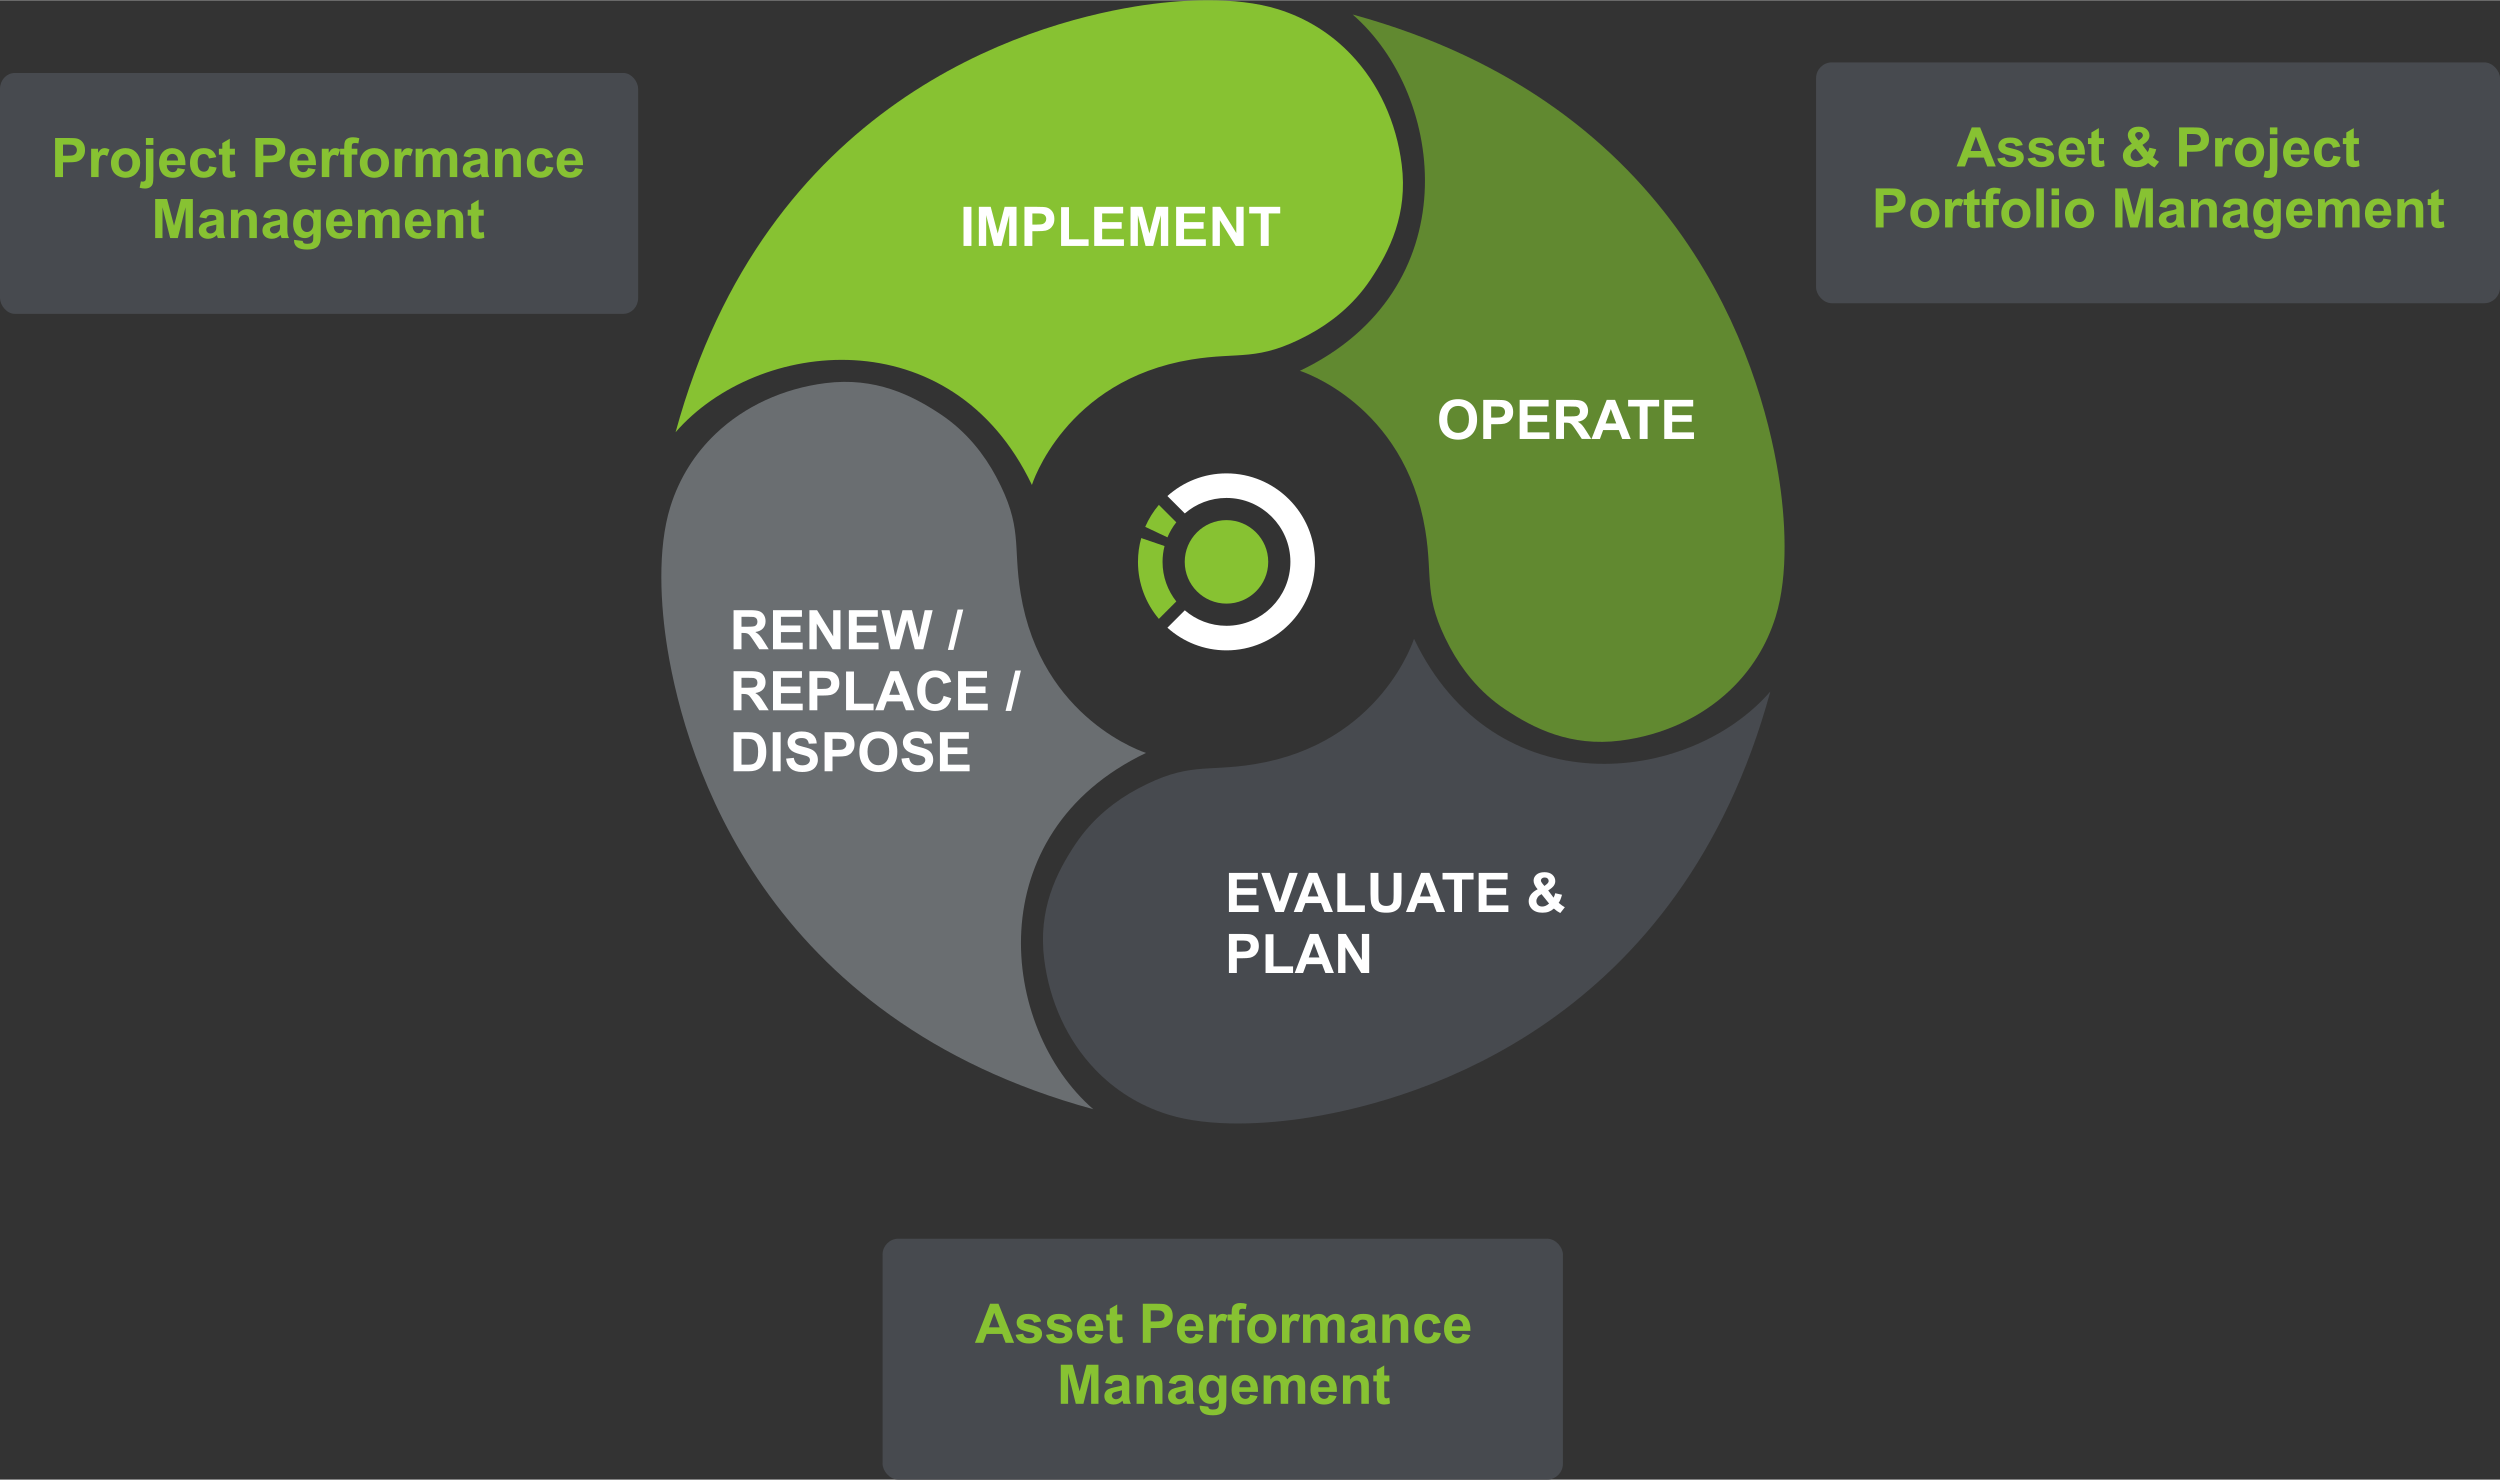 <?xml version="1.0" encoding="UTF-8"?>
<!DOCTYPE svg PUBLIC "-//W3C//DTD SVG 1.1//EN" "http://www.w3.org/Graphics/SVG/1.1/DTD/svg11.dtd">
<!-- Creator: CorelDRAW 2020 (64-Bit) -->
<svg xmlns="http://www.w3.org/2000/svg" xml:space="preserve" width="1066px" height="631px" version="1.1" style="shape-rendering:geometricPrecision; text-rendering:geometricPrecision; image-rendering:optimizeQuality; fill-rule:evenodd; clip-rule:evenodd"
viewBox="0 0 1057.858 625.972"
 xmlns:xlink="http://www.w3.org/1999/xlink"
 xmlns:xodm="http://www.corel.com/coreldraw/odm/2003">
 <rect x="0" y="0" width="1057.858" height="625.972" fill="#333333" stroke="none"/>
 <defs>
  <style type="text/css">
   <![CDATA[
    .fil3 {fill:#474A4F}
    .fil2 {fill:#618930}
    .fil0 {fill:#6A6E71}
    .fil1 {fill:#87C232}
    .fil5 {fill:#87C232;fill-rule:nonzero}
    .fil4 {fill:white;fill-rule:nonzero}
   ]]>
  </style>
 </defs>
 <g id="Layer_x0020_1">
  <path class="fil0" d="M484.935 318.489c0,0 -44.338,-13.843 -53.072,-67.514 -3.354,-20.61 1.083,-27.882 -10.331,-49.302 -4.995,-9.372 -12.499,-19.123 -23.476,-26.443 -12.118,-8.079 -27.691,-15.893 -48.766,-13.217 -17.79,2.26 -34.172,9.696 -46.526,21.486 -8.647,8.252 -15.322,18.639 -19.125,30.876 -5.542,17.836 -4.201,41.834 -1.154,60.414 7.752,47.268 40.668,156.435 180.132,194.471 -39.801,-34.593 -48.852,-116.798 22.318,-150.771z"/>
  <path class="fil1" d="M436.644 205.094c0,0 13.843,-44.337 67.513,-53.072 20.611,-3.354 27.882,1.084 49.303,-10.331 9.372,-4.994 19.123,-12.498 26.442,-23.476 8.08,-12.117 15.894,-27.691 13.217,-48.765 -2.259,-17.791 -9.695,-34.173 -21.486,-46.527 -8.252,-8.647 -18.638,-15.321 -30.875,-19.124 -17.836,-5.543 -41.835,-4.202 -60.414,-1.155 -47.268,7.753 -156.436,40.668 -194.471,180.132 34.593,-39.8 116.798,-48.852 150.771,22.318z"/>
  <path class="fil2" d="M550.038 156.803c0,0 44.338,13.843 53.073,67.514 3.353,20.61 -1.084,27.882 10.33,49.302 4.995,9.372 12.499,19.123 23.476,26.443 12.118,8.079 27.691,15.893 48.766,13.217 17.79,-2.26 34.172,-9.696 46.526,-21.486 8.647,-8.252 15.322,-18.639 19.125,-30.876 5.542,-17.836 4.201,-41.834 1.154,-60.414 -7.752,-47.268 -40.668,-156.435 -180.132,-194.471 39.801,34.593 48.853,116.798 -22.318,150.771z"/>
  <path class="fil3" d="M598.329 270.198c0,0 -13.843,44.337 -67.513,53.072 -20.61,3.354 -27.882,-1.084 -49.302,10.331 -9.373,4.994 -19.124,12.498 -26.443,23.476 -8.08,12.117 -15.894,27.691 -13.217,48.765 2.26,17.791 9.695,34.173 21.486,46.527 8.252,8.647 18.638,15.321 30.876,19.124 17.835,5.543 41.834,4.202 60.413,1.155 47.269,-7.753 156.436,-40.669 194.472,-180.132 -34.594,39.8 -116.799,48.852 -150.772,-22.318z"/>
  <g id="_1789429194912">
   <path class="fil4" d="M501.342 258.143c4.739,4.082 10.902,6.553 17.633,6.553 14.915,0 27.05,-12.135 27.05,-27.05 0,-14.916 -12.135,-27.05 -27.05,-27.05 -6.731,0 -12.894,2.471 -17.633,6.553l-7.361 -7.361c6.633,-5.957 15.397,-9.588 24.994,-9.588 20.647,0 37.445,16.798 37.445,37.446 0,20.647 -16.798,37.445 -37.445,37.445 -9.597,0 -18.361,-3.63 -24.994,-9.588l7.361 -7.36 0 0z"/>
   <path class="fil5" d="M484.592 222.824c1.457,-3.364 3.405,-6.503 5.769,-9.303l7.382 7.382c-1.529,1.938 -2.796,4.087 -3.744,6.369l-9.407 -4.449 0 0.001z"/>
   <path class="fil5" d="M492.764 230.957c-0.556,2.178 -0.84,4.432 -0.84,6.683 0,0 0,0.007 0,0.007 0,6.317 2.178,12.134 5.82,16.744l-7.382 7.382c-5.507,-6.521 -8.833,-14.942 -8.833,-24.126 0,-3.487 0.481,-6.864 1.377,-10.068l9.858 3.379 0 -0.001z"/>
   <circle class="fil1" cx="518.975" cy="237.646" r="17.664"/>
  </g>
  <polygon class="fil4" points="407.704,103.958 407.704,87.414 411.055,87.414 411.055,103.958 "/>
  <polygon id="1" class="fil4" points="414.194,103.958 414.194,87.414 419.211,87.414 422.177,98.698 425.107,87.414 430.137,87.414 430.137,103.958 427.04,103.958 427.029,90.934 423.767,103.958 420.548,103.958 417.301,90.934 417.29,103.958 "/>
  <path id="2" class="fil4" d="M433.487 103.958l0 -16.544 5.356 0c2.03,0 3.351,0.081 3.967,0.247 0.948,0.25 1.741,0.789 2.38,1.621 0.639,0.832 0.959,1.906 0.959,3.223 0,1.017 -0.185,1.868 -0.551,2.561 -0.369,0.693 -0.836,1.236 -1.402,1.633 -0.566,0.393 -1.143,0.655 -1.729,0.782 -0.797,0.158 -1.948,0.239 -3.458,0.239l-2.172 0 0 6.238 -3.35 0zm3.35 -13.748l0 4.714 1.822 0c1.313,0 2.187,-0.089 2.63,-0.262 0.443,-0.173 0.789,-0.443 1.04,-0.816 0.25,-0.37 0.377,-0.798 0.377,-1.29 0,-0.605 -0.177,-1.102 -0.528,-1.495 -0.354,-0.392 -0.797,-0.639 -1.34,-0.739 -0.396,-0.073 -1.193,-0.112 -2.395,-0.112l-1.606 0z"/>
  <polygon id="3" class="fil4" points="448.991,103.958 448.991,87.553 452.341,87.553 452.341,101.163 460.636,101.163 460.636,103.958 "/>
  <polygon id="4" class="fil4" points="463.012,103.958 463.012,87.414 475.259,87.414 475.259,90.21 466.363,90.21 466.363,93.884 474.635,93.884 474.635,96.68 466.363,96.68 466.363,101.163 475.582,101.163 475.582,103.958 "/>
  <polygon id="5" class="fil4" points="478.378,103.958 478.378,87.414 483.396,87.414 486.361,98.698 489.292,87.414 494.321,87.414 494.321,103.958 491.225,103.958 491.213,90.934 487.951,103.958 484.732,103.958 481.485,90.934 481.474,103.958 "/>
  <polygon id="6" class="fil4" points="497.671,103.958 497.671,87.414 509.917,87.414 509.917,90.21 501.022,90.21 501.022,93.884 509.293,93.884 509.293,96.68 501.022,96.68 501.022,101.163 510.241,101.163 510.241,103.958 "/>
  <polygon id="7" class="fil4" points="513.083,103.958 513.083,87.414 516.325,87.414 523.134,98.501 523.134,87.414 526.23,87.414 526.23,103.958 522.884,103.958 516.179,93.083 516.179,103.958 "/>
  <polygon id="8" class="fil4" points="533.489,103.958 533.489,90.21 528.591,90.21 528.591,87.414 541.715,87.414 541.715,90.21 536.839,90.21 536.839,103.958 "/>
  <path class="fil4" d="M608.958 177.471c0,-1.687 0.254,-3.104 0.758,-4.251 0.374,-0.844 0.89,-1.602 1.54,-2.273 0.651,-0.67 1.364,-1.166 2.138,-1.494 1.032,-0.435 2.222,-0.654 3.57,-0.654 2.441,0 4.39,0.758 5.857,2.272 1.463,1.517 2.195,3.624 2.195,6.323 0,2.677 -0.728,4.771 -2.179,6.281 -1.452,1.514 -3.397,2.268 -5.827,2.268 -2.461,0 -4.421,-0.75 -5.873,-2.256 -1.452,-1.502 -2.179,-3.574 -2.179,-6.216zm3.442 -0.111c0,1.875 0.436,3.296 1.302,4.266 0.866,0.967 1.968,1.452 3.3,1.452 1.336,0 2.43,-0.481 3.289,-1.44 0.855,-0.963 1.282,-2.403 1.282,-4.325 0,-1.898 -0.416,-3.315 -1.251,-4.247 -0.832,-0.936 -1.937,-1.402 -3.32,-1.402 -1.378,0 -2.492,0.474 -3.335,1.417 -0.843,0.947 -1.267,2.372 -1.267,4.279z"/>
  <path id="1" class="fil4" d="M627.623 185.643l0 -16.544 5.357 0c2.029,0 3.35,0.081 3.966,0.247 0.948,0.25 1.741,0.789 2.381,1.621 0.639,0.832 0.958,1.906 0.958,3.223 0,1.017 -0.184,1.868 -0.55,2.561 -0.37,0.693 -0.836,1.236 -1.402,1.633 -0.566,0.393 -1.144,0.655 -1.729,0.782 -0.797,0.158 -1.949,0.238 -3.459,0.238l-2.171 0 0 6.239 -3.351 0zm3.351 -13.748l0 4.714 1.821 0c1.313,0 2.187,-0.089 2.63,-0.262 0.443,-0.174 0.79,-0.443 1.04,-0.817 0.251,-0.369 0.378,-0.797 0.378,-1.29 0,-0.605 -0.177,-1.101 -0.528,-1.494 -0.354,-0.393 -0.797,-0.639 -1.34,-0.739 -0.397,-0.073 -1.194,-0.112 -2.396,-0.112l-1.605 0z"/>
  <polygon id="2" class="fil4" points="643.035,185.643 643.035,169.099 655.281,169.099 655.281,171.895 646.385,171.895 646.385,175.569 654.657,175.569 654.657,178.365 646.385,178.365 646.385,182.847 655.604,182.847 655.604,185.643 "/>
  <path id="3" class="fil4" d="M658.447 185.643l0 -16.544 7.035 0c1.768,0 3.054,0.15 3.855,0.447 0.805,0.296 1.444,0.824 1.926,1.583 0.481,0.762 0.724,1.629 0.724,2.607 0,1.243 -0.362,2.268 -1.09,3.077 -0.728,0.808 -1.814,1.317 -3.262,1.528 0.72,0.42 1.313,0.882 1.779,1.387 0.47,0.504 1.102,1.402 1.895,2.688l2.018 3.227 -3.994 0 -2.395 -3.612c-0.859,-1.283 -1.448,-2.091 -1.768,-2.426 -0.315,-0.331 -0.65,-0.563 -1.005,-0.686 -0.358,-0.123 -0.92,-0.185 -1.69,-0.185l-0.678 0 0 6.909 -3.35 0zm3.35 -9.543l2.472 0c1.602,0 2.6,-0.069 3,-0.204 0.397,-0.135 0.713,-0.37 0.936,-0.701 0.227,-0.331 0.339,-0.747 0.339,-1.244 0,-0.558 -0.15,-1.005 -0.447,-1.351 -0.296,-0.343 -0.716,-0.559 -1.255,-0.647 -0.274,-0.039 -1.086,-0.058 -2.438,-0.058l-2.607 0 0 4.205z"/>
  <path id="4" class="fil4" d="M690.036 185.643l-3.608 0 -1.429 -3.766 -6.635 0 -1.375 3.766 -3.543 0 6.423 -16.544 3.54 0 6.627 16.544zm-6.123 -6.562l-2.299 -6.123 -2.233 6.123 4.532 0z"/>
  <polygon id="5" class="fil4" points="693.826,185.643 693.826,171.895 688.927,171.895 688.927,169.099 702.051,169.099 702.051,171.895 697.176,171.895 697.176,185.643 "/>
  <polygon id="6" class="fil4" points="704.219,185.643 704.219,169.099 716.466,169.099 716.466,171.895 707.57,171.895 707.57,175.569 715.842,175.569 715.842,178.365 707.57,178.365 707.57,182.847 716.789,182.847 716.789,185.643 "/>
  <polygon class="fil4" points="520.008,385.801 520.008,369.257 532.254,369.257 532.254,372.053 523.358,372.053 523.358,375.727 531.63,375.727 531.63,378.523 523.358,378.523 523.358,383.006 532.577,383.006 532.577,385.801 "/>
  <polygon id="1" class="fil4" points="539.652,385.801 533.733,369.257 537.353,369.257 541.554,381.504 545.586,369.257 549.144,369.257 543.26,385.801 "/>
  <path id="2" class="fil4" d="M564.021 385.801l-3.609 0 -1.428 -3.766 -6.636 0 -1.375 3.766 -3.542 0 6.423 -16.544 3.539 0 6.628 16.544zm-6.123 -6.562l-2.299 -6.123 -2.234 6.123 4.533 0z"/>
  <polygon id="3" class="fil4" points="565.896,385.801 565.896,369.396 569.246,369.396 569.246,383.006 577.542,383.006 577.542,385.801 "/>
  <path id="4" class="fil4" d="M579.917 369.257l3.351 0 0 8.966c0,1.425 0.042,2.345 0.123,2.765 0.143,0.677 0.477,1.224 1.009,1.632 0.535,0.412 1.263,0.616 2.187,0.616 0.936,0 1.645,-0.192 2.122,-0.581 0.478,-0.389 0.763,-0.863 0.859,-1.429 0.096,-0.566 0.146,-1.502 0.146,-2.811l0 -9.158 3.351 0 0 8.7c0,1.987 -0.089,3.392 -0.27,4.213 -0.181,0.82 -0.512,1.513 -0.997,2.079 -0.482,0.566 -1.129,1.013 -1.937,1.348 -0.813,0.335 -1.868,0.505 -3.173,0.505 -1.576,0 -2.769,-0.181 -3.582,-0.547 -0.813,-0.366 -1.456,-0.84 -1.929,-1.425 -0.474,-0.585 -0.782,-1.194 -0.932,-1.837 -0.22,-0.947 -0.328,-2.349 -0.328,-4.201l0 -8.835z"/>
  <path id="5" class="fil4" d="M611.507 385.801l-3.608 0 -1.429 -3.766 -6.635 0 -1.375 3.766 -3.543 0 6.423 -16.544 3.539 0 6.628 16.544zm-6.123 -6.562l-2.299 -6.123 -2.234 6.123 4.533 0z"/>
  <polygon id="6" class="fil4" points="615.296,385.801 615.296,372.053 610.398,372.053 610.398,369.257 623.522,369.257 623.522,372.053 618.647,372.053 618.647,385.801 "/>
  <polygon id="7" class="fil4" points="625.69,385.801 625.69,369.257 637.936,369.257 637.936,372.053 629.041,372.053 629.041,375.727 637.312,375.727 637.312,378.523 629.041,378.523 629.041,383.006 638.26,383.006 638.26,385.801 "/>
  <path id="8" class="fil4" d="M662.148 383.795l-1.922 2.445c-0.94,-0.458 -1.845,-1.09 -2.711,-1.894 -0.666,0.6 -1.379,1.043 -2.13,1.328 -0.751,0.285 -1.644,0.428 -2.684,0.428 -2.056,0 -3.604,-0.582 -4.644,-1.741 -0.805,-0.893 -1.205,-1.925 -1.205,-3.092 0,-1.063 0.315,-2.018 0.951,-2.865 0.631,-0.848 1.579,-1.583 2.838,-2.207 -0.566,-0.67 -0.994,-1.309 -1.279,-1.918 -0.289,-0.608 -0.431,-1.182 -0.431,-1.725 0,-1.001 0.401,-1.853 1.202,-2.55 0.797,-0.697 1.941,-1.047 3.419,-1.047 1.425,0 2.542,0.366 3.347,1.094 0.805,0.731 1.205,1.621 1.205,2.676 0,0.67 -0.196,1.306 -0.593,1.906 -0.397,0.601 -1.194,1.283 -2.395,2.041l2.276 3.062c0.269,-0.478 0.5,-1.105 0.697,-1.875l2.873 0.643c-0.285,1.016 -0.536,1.764 -0.748,2.233 -0.207,0.47 -0.435,0.867 -0.677,1.182 0.354,0.332 0.812,0.694 1.374,1.09 0.563,0.397 0.975,0.659 1.237,0.786zm-8.63 -9.012l0.851 -0.658c0.627,-0.489 0.939,-0.974 0.939,-1.456 0,-0.408 -0.15,-0.754 -0.454,-1.039 -0.301,-0.289 -0.709,-0.432 -1.225,-0.432 -0.5,0 -0.893,0.127 -1.178,0.378 -0.281,0.254 -0.424,0.546 -0.424,0.878 0,0.392 0.239,0.866 0.717,1.425l0.774 0.904zm-1.24 3.451c-0.724,0.37 -1.267,0.817 -1.629,1.336 -0.359,0.52 -0.539,1.052 -0.539,1.591 0,0.685 0.223,1.248 0.67,1.679 0.442,0.435 1.039,0.651 1.79,0.651 0.493,0 0.971,-0.097 1.425,-0.293 0.458,-0.196 0.955,-0.52 1.494,-0.974l-3.211 -3.99z"/>
  <path id="9" class="fil4" d="M520.008 411.615l0 -16.544 5.356 0c2.03,0 3.351,0.081 3.967,0.246 0.948,0.251 1.741,0.79 2.38,1.622 0.639,0.831 0.959,1.906 0.959,3.223 0,1.016 -0.185,1.867 -0.551,2.561 -0.369,0.693 -0.836,1.236 -1.402,1.633 -0.566,0.392 -1.143,0.654 -1.729,0.781 -0.797,0.158 -1.948,0.239 -3.458,0.239l-2.172 0 0 6.239 -3.35 0zm3.35 -13.748l0 4.713 1.822 0c1.313,0 2.187,-0.088 2.63,-0.262 0.443,-0.173 0.789,-0.443 1.04,-0.816 0.25,-0.37 0.377,-0.797 0.377,-1.29 0,-0.605 -0.177,-1.101 -0.528,-1.494 -0.354,-0.393 -0.797,-0.64 -1.34,-0.74 -0.396,-0.073 -1.193,-0.111 -2.395,-0.111l-1.606 0z"/>
  <polygon id="10" class="fil4" points="535.512,411.615 535.512,395.209 538.862,395.209 538.862,408.819 547.157,408.819 547.157,411.615 "/>
  <path id="11" class="fil4" d="M564.437 411.615l-3.609 0 -1.428 -3.767 -6.636 0 -1.375 3.767 -3.542 0 6.423 -16.544 3.539 0 6.628 16.544zm-6.124 -6.562l-2.298 -6.123 -2.234 6.123 4.532 0z"/>
  <polygon id="12" class="fil4" points="566.22,411.615 566.22,395.071 569.462,395.071 576.271,406.158 576.271,395.071 579.367,395.071 579.367,411.615 576.02,411.615 569.316,400.739 569.316,411.615 "/>
  <path class="fil4" d="M310.403 274.634l0 -16.544 7.036 0c1.767,0 3.054,0.15 3.855,0.447 0.804,0.296 1.444,0.824 1.925,1.582 0.481,0.763 0.724,1.629 0.724,2.607 0,1.244 -0.362,2.269 -1.09,3.078 -0.728,0.808 -1.814,1.317 -3.262,1.528 0.721,0.42 1.314,0.882 1.78,1.387 0.47,0.504 1.101,1.401 1.894,2.688l2.018 3.227 -3.993 0 -2.396 -3.612c-0.858,-1.283 -1.448,-2.092 -1.767,-2.427 -0.316,-0.331 -0.651,-0.562 -1.005,-0.685 -0.358,-0.123 -0.921,-0.185 -1.691,-0.185l-0.678 0 0 6.909 -3.35 0zm3.35 -9.543l2.473 0c1.602,0 2.599,-0.069 3,-0.204 0.396,-0.135 0.712,-0.37 0.935,-0.701 0.228,-0.331 0.339,-0.747 0.339,-1.244 0,-0.558 -0.15,-1.005 -0.446,-1.352 -0.297,-0.342 -0.717,-0.558 -1.256,-0.647 -0.273,-0.038 -1.086,-0.057 -2.438,-0.057l-2.607 0 0 4.205z"/>
  <polygon id="1" class="fil4" points="327.089,274.634 327.089,258.09 339.335,258.09 339.335,260.886 330.44,260.886 330.44,264.56 338.711,264.56 338.711,267.355 330.44,267.355 330.44,271.838 339.659,271.838 339.659,274.634 "/>
  <polygon id="2" class="fil4" points="342.501,274.634 342.501,258.09 345.743,258.09 352.552,269.177 352.552,258.09 355.648,258.09 355.648,274.634 352.302,274.634 345.597,263.759 345.597,274.634 "/>
  <polygon id="3" class="fil4" points="359.187,274.634 359.187,258.09 371.433,258.09 371.433,260.886 362.538,260.886 362.538,264.56 370.809,264.56 370.809,267.355 362.538,267.355 362.538,271.838 371.757,271.838 371.757,274.634 "/>
  <polygon id="4" class="fil4" points="376.871,274.634 372.981,258.09 376.424,258.09 378.885,269.454 381.904,258.09 385.886,258.09 388.774,269.647 391.293,258.09 394.655,258.09 390.669,274.634 387.091,274.634 383.83,262.264 380.545,274.634 "/>
  <polygon id="5" class="fil4" points="401.094,274.911 405.206,257.813 407.586,257.813 403.451,274.911 "/>
  <path id="6" class="fil4" d="M310.403 300.447l0 -16.544 7.036 0c1.767,0 3.054,0.15 3.855,0.447 0.804,0.297 1.444,0.824 1.925,1.583 0.481,0.762 0.724,1.629 0.724,2.607 0,1.244 -0.362,2.268 -1.09,3.077 -0.728,0.809 -1.814,1.317 -3.262,1.529 0.721,0.419 1.314,0.881 1.78,1.386 0.47,0.505 1.101,1.402 1.894,2.688l2.018 3.227 -3.993 0 -2.396 -3.612c-0.858,-1.282 -1.448,-2.091 -1.767,-2.426 -0.316,-0.331 -0.651,-0.562 -1.005,-0.686 -0.358,-0.123 -0.921,-0.185 -1.691,-0.185l-0.678 0 0 6.909 -3.35 0zm3.35 -9.543l2.473 0c1.602,0 2.599,-0.069 3,-0.204 0.396,-0.134 0.712,-0.369 0.935,-0.701 0.228,-0.331 0.339,-0.747 0.339,-1.244 0,-0.558 -0.15,-1.004 -0.446,-1.351 -0.297,-0.343 -0.717,-0.559 -1.256,-0.647 -0.273,-0.039 -1.086,-0.058 -2.438,-0.058l-2.607 0 0 4.205z"/>
  <polygon id="7" class="fil4" points="327.089,300.447 327.089,283.903 339.335,283.903 339.335,286.699 330.44,286.699 330.44,290.373 338.711,290.373 338.711,293.169 330.44,293.169 330.44,297.651 339.659,297.651 339.659,300.447 "/>
  <path id="8" class="fil4" d="M342.501 300.447l0 -16.544 5.356 0c2.03,0 3.351,0.081 3.967,0.247 0.948,0.25 1.741,0.789 2.38,1.621 0.639,0.832 0.959,1.906 0.959,3.223 0,1.017 -0.185,1.868 -0.551,2.561 -0.369,0.693 -0.836,1.236 -1.402,1.633 -0.566,0.393 -1.143,0.655 -1.729,0.782 -0.797,0.158 -1.948,0.239 -3.458,0.239l-2.172 0 0 6.238 -3.35 0zm3.35 -13.748l0 4.714 1.822 0c1.313,0 2.187,-0.089 2.63,-0.262 0.443,-0.173 0.789,-0.443 1.04,-0.817 0.25,-0.369 0.377,-0.797 0.377,-1.29 0,-0.604 -0.177,-1.101 -0.528,-1.494 -0.354,-0.392 -0.797,-0.639 -1.34,-0.739 -0.396,-0.073 -1.193,-0.112 -2.395,-0.112l-1.606 0z"/>
  <polygon id="9" class="fil4" points="358.005,300.447 358.005,284.042 361.355,284.042 361.355,297.651 369.65,297.651 369.65,300.447 "/>
  <path id="10" class="fil4" d="M386.93 300.447l-3.609 0 -1.428 -3.766 -6.636 0 -1.375 3.766 -3.542 0 6.423 -16.544 3.539 0 6.628 16.544zm-6.123 -6.562l-2.299 -6.123 -2.234 6.123 4.533 0z"/>
  <path id="11" class="fil4" d="M399.295 294.347l3.235 0.994c-0.497,1.821 -1.325,3.173 -2.48,4.059 -1.155,0.882 -2.619,1.324 -4.394,1.324 -2.199,0 -4.005,-0.751 -5.422,-2.252 -1.414,-1.502 -2.122,-3.555 -2.122,-6.162 0,-2.754 0.712,-4.895 2.133,-6.42 1.421,-1.525 3.293,-2.287 5.611,-2.287 2.026,0 3.67,0.601 4.933,1.798 0.755,0.709 1.317,1.726 1.695,3.054l-3.305 0.786c-0.196,-0.855 -0.604,-1.533 -1.224,-2.03 -0.624,-0.497 -1.379,-0.743 -2.265,-0.743 -1.228,0 -2.225,0.439 -2.988,1.321 -0.766,0.878 -1.147,2.303 -1.147,4.274 0,2.088 0.377,3.578 1.128,4.464 0.755,0.889 1.733,1.332 2.938,1.332 0.89,0 1.656,-0.281 2.295,-0.847 0.64,-0.566 1.102,-1.452 1.379,-2.665z"/>
  <polygon id="12" class="fil4" points="405.399,300.447 405.399,283.903 417.645,283.903 417.645,286.699 408.749,286.699 408.749,290.373 417.021,290.373 417.021,293.169 408.749,293.169 408.749,297.651 417.968,297.651 417.968,300.447 "/>
  <polygon id="13" class="fil4" points="425.497,300.724 429.61,283.626 431.99,283.626 427.854,300.724 "/>
  <path id="14" class="fil4" d="M310.403 309.717l6.092 0c1.375,0 2.422,0.104 3.143,0.315 0.966,0.285 1.798,0.794 2.487,1.525 0.693,0.728 1.217,1.622 1.579,2.681 0.358,1.055 0.539,2.36 0.539,3.908 0,1.364 -0.169,2.534 -0.508,3.52 -0.412,1.206 -1.001,2.18 -1.767,2.923 -0.578,0.566 -1.36,1.005 -2.342,1.321 -0.736,0.235 -1.717,0.351 -2.95,0.351l-6.273 0 0 -16.544zm3.35 2.796l0 10.952 2.484 0c0.928,0 1.598,-0.054 2.01,-0.158 0.543,-0.135 0.99,-0.366 1.344,-0.69 0.359,-0.323 0.647,-0.854 0.871,-1.594 0.227,-0.739 0.339,-1.752 0.339,-3.031 0,-1.278 -0.112,-2.256 -0.339,-2.942 -0.224,-0.685 -0.539,-1.217 -0.944,-1.602 -0.404,-0.381 -0.916,-0.643 -1.54,-0.778 -0.462,-0.104 -1.375,-0.157 -2.73,-0.157l-1.495 0z"/>
  <polygon id="15" class="fil4" points="326.974,326.261 326.974,309.717 330.324,309.717 330.324,326.261 "/>
  <path id="16" class="fil4" d="M332.631 320.9l3.258 -0.324c0.196,1.09 0.589,1.888 1.186,2.4 0.597,0.512 1.402,0.766 2.414,0.766 1.071,0 1.88,-0.227 2.423,-0.682 0.543,-0.454 0.816,-0.986 0.816,-1.594 0,-0.393 -0.115,-0.724 -0.342,-1.001 -0.228,-0.274 -0.628,-0.512 -1.198,-0.713 -0.389,-0.138 -1.275,-0.377 -2.661,-0.723 -1.783,-0.447 -3.035,-0.994 -3.755,-1.645 -1.013,-0.913 -1.517,-2.026 -1.517,-3.339 0,-0.843 0.238,-1.636 0.712,-2.372 0.478,-0.736 1.163,-1.294 2.06,-1.679 0.898,-0.385 1.976,-0.578 3.247,-0.578 2.068,0 3.628,0.459 4.671,1.379 1.048,0.92 1.595,2.145 1.648,3.682l-3.35 0.115c-0.143,-0.855 -0.447,-1.467 -0.913,-1.841 -0.466,-0.373 -1.167,-0.562 -2.099,-0.562 -0.962,0 -1.717,0.2 -2.26,0.601 -0.351,0.258 -0.528,0.6 -0.528,1.032 0,0.393 0.166,0.728 0.497,1.005 0.42,0.358 1.441,0.728 3.062,1.113 1.621,0.381 2.819,0.782 3.593,1.19 0.778,0.412 1.386,0.97 1.825,1.683 0.439,0.712 0.659,1.59 0.659,2.634 0,0.947 -0.262,1.837 -0.79,2.665 -0.528,0.828 -1.271,1.444 -2.233,1.844 -0.963,0.405 -2.165,0.605 -3.601,0.605 -2.091,0 -3.697,-0.482 -4.818,-1.448 -1.12,-0.963 -1.787,-2.368 -2.006,-4.213z"/>
  <path id="17" class="fil4" d="M348.921 326.261l0 -16.544 5.356 0c2.03,0 3.351,0.081 3.967,0.246 0.947,0.25 1.741,0.79 2.38,1.621 0.639,0.832 0.959,1.907 0.959,3.224 0,1.016 -0.185,1.867 -0.551,2.561 -0.37,0.693 -0.836,1.236 -1.402,1.633 -0.566,0.392 -1.144,0.654 -1.729,0.781 -0.797,0.158 -1.949,0.239 -3.458,0.239l-2.172 0 0 6.239 -3.35 0zm3.35 -13.748l0 4.713 1.822 0c1.313,0 2.187,-0.088 2.63,-0.262 0.442,-0.173 0.789,-0.443 1.039,-0.816 0.251,-0.37 0.378,-0.797 0.378,-1.29 0,-0.605 -0.177,-1.101 -0.528,-1.494 -0.354,-0.393 -0.797,-0.64 -1.34,-0.74 -0.397,-0.073 -1.194,-0.111 -2.395,-0.111l-1.606 0z"/>
  <path id="18" class="fil4" d="M363.639 318.089c0,-1.687 0.254,-3.104 0.759,-4.252 0.373,-0.843 0.889,-1.602 1.54,-2.272 0.651,-0.67 1.363,-1.167 2.138,-1.494 1.031,-0.435 2.221,-0.655 3.569,-0.655 2.442,0 4.391,0.759 5.858,2.272 1.463,1.518 2.195,3.624 2.195,6.324 0,2.676 -0.728,4.771 -2.18,6.281 -1.452,1.513 -3.396,2.268 -5.827,2.268 -2.46,0 -4.42,-0.751 -5.872,-2.257 -1.452,-1.502 -2.18,-3.574 -2.18,-6.215zm3.443 -0.112c0,1.876 0.435,3.296 1.301,4.267 0.867,0.967 1.968,1.452 3.301,1.452 1.336,0 2.43,-0.482 3.288,-1.44 0.855,-0.963 1.283,-2.403 1.283,-4.325 0,-1.899 -0.416,-3.316 -1.252,-4.248 -0.831,-0.936 -1.937,-1.402 -3.319,-1.402 -1.379,0 -2.492,0.474 -3.335,1.418 -0.843,0.947 -1.267,2.372 -1.267,4.278z"/>
  <path id="19" class="fil4" d="M381.427 320.9l3.258 -0.324c0.196,1.09 0.589,1.888 1.186,2.4 0.597,0.512 1.402,0.766 2.414,0.766 1.071,0 1.88,-0.227 2.423,-0.682 0.543,-0.454 0.816,-0.986 0.816,-1.594 0,-0.393 -0.115,-0.724 -0.342,-1.001 -0.228,-0.274 -0.628,-0.512 -1.198,-0.713 -0.389,-0.138 -1.275,-0.377 -2.661,-0.723 -1.783,-0.447 -3.035,-0.994 -3.755,-1.645 -1.013,-0.913 -1.517,-2.026 -1.517,-3.339 0,-0.843 0.238,-1.636 0.712,-2.372 0.478,-0.736 1.163,-1.294 2.06,-1.679 0.898,-0.385 1.976,-0.578 3.247,-0.578 2.068,0 3.627,0.459 4.671,1.379 1.048,0.92 1.594,2.145 1.648,3.682l-3.35 0.115c-0.143,-0.855 -0.447,-1.467 -0.913,-1.841 -0.466,-0.373 -1.167,-0.562 -2.099,-0.562 -0.962,0 -1.717,0.2 -2.26,0.601 -0.351,0.258 -0.528,0.6 -0.528,1.032 0,0.393 0.166,0.728 0.497,1.005 0.42,0.358 1.44,0.728 3.062,1.113 1.621,0.381 2.818,0.782 3.593,1.19 0.778,0.412 1.386,0.97 1.825,1.683 0.439,0.712 0.658,1.59 0.658,2.634 0,0.947 -0.261,1.837 -0.789,2.665 -0.528,0.828 -1.271,1.444 -2.233,1.844 -0.963,0.405 -2.165,0.605 -3.601,0.605 -2.091,0 -3.697,-0.482 -4.818,-1.448 -1.121,-0.963 -1.787,-2.368 -2.006,-4.213z"/>
  <polygon id="20" class="fil4" points="397.717,326.261 397.717,309.717 409.963,309.717 409.963,312.513 401.067,312.513 401.067,316.186 409.339,316.186 409.339,318.982 401.067,318.982 401.067,323.465 410.286,323.465 410.286,326.261 "/>
  <rect class="fil3" x="768.466" y="26.291" width="289.392" height="101.919" rx="6.696" ry="6.696"/>
  <path class="fil5" d="M844.506 70.34l-3.608 0 -1.429 -3.766 -6.635 0 -1.375 3.766 -3.543 0 6.424 -16.544 3.539 0 6.627 16.544zm-6.123 -6.562l-2.299 -6.123 -2.233 6.123 4.532 0z"/>
  <path id="1" class="fil5" d="M845.134 66.966l3.188 -0.485c0.135,0.613 0.409,1.078 0.824,1.394 0.413,0.32 0.994,0.478 1.737,0.478 0.821,0 1.437,-0.15 1.853,-0.451 0.277,-0.211 0.416,-0.496 0.416,-0.851 0,-0.239 -0.077,-0.439 -0.228,-0.597 -0.157,-0.15 -0.512,-0.292 -1.059,-0.419 -2.56,-0.567 -4.182,-1.083 -4.867,-1.548 -0.951,-0.651 -1.425,-1.553 -1.425,-2.704 0,-1.044 0.412,-1.918 1.232,-2.626 0.82,-0.709 2.091,-1.063 3.813,-1.063 1.64,0 2.861,0.269 3.658,0.805 0.797,0.539 1.348,1.332 1.648,2.384l-2.98 0.554c-0.127,-0.47 -0.374,-0.832 -0.732,-1.082 -0.358,-0.25 -0.87,-0.374 -1.536,-0.374 -0.84,0 -1.441,0.116 -1.807,0.351 -0.242,0.165 -0.362,0.381 -0.362,0.643 0,0.227 0.104,0.42 0.316,0.578 0.289,0.211 1.279,0.508 2.973,0.893 1.695,0.385 2.877,0.855 3.547,1.413 0.666,0.562 0.997,1.352 0.997,2.361 0,1.097 -0.458,2.045 -1.378,2.834 -0.917,0.79 -2.276,1.186 -4.079,1.186 -1.632,0 -2.926,-0.331 -3.881,-0.989 -0.952,-0.659 -1.575,-1.552 -1.868,-2.685z"/>
  <path id="2" class="fil5" d="M857.985 66.966l3.188 -0.485c0.135,0.613 0.408,1.078 0.824,1.394 0.412,0.32 0.994,0.478 1.737,0.478 0.821,0 1.437,-0.15 1.852,-0.451 0.278,-0.211 0.416,-0.496 0.416,-0.851 0,-0.239 -0.076,-0.439 -0.227,-0.597 -0.158,-0.15 -0.512,-0.292 -1.059,-0.419 -2.561,-0.567 -4.182,-1.083 -4.867,-1.548 -0.952,-0.651 -1.425,-1.553 -1.425,-2.704 0,-1.044 0.412,-1.918 1.232,-2.626 0.82,-0.709 2.091,-1.063 3.812,-1.063 1.641,0 2.862,0.269 3.659,0.805 0.797,0.539 1.348,1.332 1.648,2.384l-2.981 0.554c-0.127,-0.47 -0.373,-0.832 -0.731,-1.082 -0.358,-0.25 -0.871,-0.374 -1.537,-0.374 -0.839,0 -1.44,0.116 -1.806,0.351 -0.243,0.165 -0.362,0.381 -0.362,0.643 0,0.227 0.104,0.42 0.316,0.578 0.289,0.211 1.278,0.508 2.973,0.893 1.694,0.385 2.876,0.855 3.547,1.413 0.666,0.562 0.997,1.352 0.997,2.361 0,1.097 -0.458,2.045 -1.379,2.834 -0.916,0.79 -2.276,1.186 -4.078,1.186 -1.633,0 -2.927,-0.331 -3.882,-0.989 -0.951,-0.659 -1.575,-1.552 -1.867,-2.685z"/>
  <path id="3" class="fil5" d="M878.899 66.551l3.166 0.531c-0.404,1.159 -1.048,2.041 -1.922,2.65 -0.878,0.604 -1.975,0.908 -3.289,0.908 -2.083,0 -3.627,-0.681 -4.625,-2.044 -0.789,-1.094 -1.186,-2.473 -1.186,-4.14 0,-1.987 0.52,-3.547 1.556,-4.672 1.036,-1.128 2.349,-1.69 3.936,-1.69 1.779,0 3.185,0.589 4.217,1.768 1.028,1.178 1.521,2.984 1.475,5.418l-7.926 0c0.023,0.939 0.278,1.671 0.767,2.195 0.485,0.524 1.093,0.785 1.817,0.785 0.497,0 0.913,-0.134 1.248,-0.404 0.339,-0.27 0.593,-0.705 0.766,-1.305zm0.185 -3.212c-0.023,-0.92 -0.258,-1.621 -0.708,-2.099 -0.451,-0.481 -0.998,-0.72 -1.645,-0.72 -0.689,0 -1.259,0.254 -1.71,0.759 -0.45,0.504 -0.67,1.193 -0.662,2.06l4.725 0z"/>
  <path id="4" class="fil5" d="M890.295 58.348l0 2.518 -2.173 0 0 4.857c0,0.986 0.02,1.559 0.062,1.721 0.042,0.162 0.135,0.297 0.285,0.405 0.146,0.103 0.323,0.157 0.535,0.157 0.297,0 0.721,-0.1 1.279,-0.304l0.266 2.465c-0.736,0.316 -1.568,0.473 -2.5,0.473 -0.57,0 -1.082,-0.096 -1.54,-0.288 -0.458,-0.193 -0.793,-0.443 -1.005,-0.748 -0.216,-0.308 -0.362,-0.72 -0.447,-1.243 -0.065,-0.37 -0.1,-1.117 -0.1,-2.246l0 -5.249 -1.456 0 0 -2.518 1.456 0 0 -2.38 3.165 -1.871 0 4.251 2.173 0z"/>
  <path id="5" class="fil5" d="M913.582 68.334l-1.922 2.445c-0.94,-0.458 -1.845,-1.09 -2.711,-1.895 -0.666,0.601 -1.379,1.044 -2.13,1.329 -0.751,0.285 -1.644,0.427 -2.684,0.427 -2.056,0 -3.604,-0.581 -4.644,-1.74 -0.805,-0.894 -1.206,-1.926 -1.206,-3.093 0,-1.063 0.316,-2.017 0.952,-2.865 0.631,-0.847 1.578,-1.582 2.838,-2.206 -0.566,-0.67 -0.994,-1.31 -1.279,-1.918 -0.289,-0.609 -0.431,-1.183 -0.431,-1.725 0,-1.002 0.4,-1.853 1.201,-2.55 0.798,-0.697 1.941,-1.047 3.42,-1.047 1.425,0 2.542,0.366 3.347,1.094 0.805,0.731 1.205,1.621 1.205,2.676 0,0.67 -0.197,1.305 -0.593,1.906 -0.397,0.601 -1.194,1.283 -2.395,2.041l2.276 3.062c0.269,-0.478 0.5,-1.105 0.697,-1.876l2.873 0.643c-0.286,1.017 -0.536,1.764 -0.748,2.234 -0.208,0.47 -0.435,0.866 -0.677,1.182 0.354,0.331 0.812,0.693 1.374,1.09 0.563,0.397 0.975,0.658 1.237,0.786zm-8.63 -9.012l0.851 -0.658c0.627,-0.489 0.939,-0.975 0.939,-1.456 0,-0.408 -0.15,-0.755 -0.454,-1.04 -0.301,-0.288 -0.709,-0.431 -1.225,-0.431 -0.5,0 -0.893,0.127 -1.178,0.377 -0.281,0.255 -0.424,0.547 -0.424,0.878 0,0.393 0.239,0.867 0.716,1.425l0.775 0.905zm-1.24 3.451c-0.724,0.37 -1.267,0.816 -1.63,1.336 -0.358,0.52 -0.539,1.052 -0.539,1.591 0,0.685 0.224,1.247 0.67,1.679 0.443,0.435 1.04,0.65 1.791,0.65 0.493,0 0.971,-0.096 1.425,-0.292 0.458,-0.197 0.955,-0.52 1.494,-0.975l-3.211 -3.989z"/>
  <path id="6" class="fil5" d="M922.061 70.34l0 -16.544 5.357 0c2.03,0 3.351,0.081 3.967,0.247 0.947,0.25 1.74,0.789 2.38,1.621 0.639,0.832 0.959,1.906 0.959,3.223 0,1.017 -0.185,1.868 -0.551,2.561 -0.37,0.693 -0.836,1.236 -1.402,1.633 -0.566,0.393 -1.144,0.655 -1.729,0.782 -0.797,0.158 -1.949,0.238 -3.458,0.238l-2.172 0 0 6.239 -3.351 0zm3.351 -13.748l0 4.714 1.821 0c1.313,0 2.188,-0.089 2.63,-0.262 0.443,-0.174 0.79,-0.443 1.04,-0.817 0.251,-0.369 0.378,-0.797 0.378,-1.29 0,-0.605 -0.177,-1.101 -0.528,-1.494 -0.354,-0.393 -0.797,-0.639 -1.34,-0.739 -0.397,-0.073 -1.194,-0.112 -2.395,-0.112l-1.606 0z"/>
  <path id="7" class="fil5" d="M940.477 70.34l-3.166 0 0 -11.992 2.935 0 0 1.702c0.504,-0.805 0.959,-1.332 1.363,-1.583 0.405,-0.25 0.863,-0.373 1.375,-0.373 0.724,0 1.421,0.2 2.091,0.597l-0.982 2.765c-0.535,-0.347 -1.032,-0.52 -1.49,-0.52 -0.447,0 -0.825,0.123 -1.132,0.366 -0.309,0.246 -0.551,0.685 -0.728,1.325 -0.178,0.639 -0.266,1.979 -0.266,4.016l0 3.697z"/>
  <path id="8" class="fil5" d="M945.703 64.198c0,-1.055 0.258,-2.076 0.778,-3.062 0.52,-0.99 1.255,-1.741 2.206,-2.26 0.952,-0.52 2.011,-0.782 3.185,-0.782 1.814,0 3.297,0.589 4.456,1.768 1.159,1.182 1.737,2.668 1.737,4.47 0,1.818 -0.586,3.324 -1.753,4.518 -1.17,1.193 -2.642,1.79 -4.417,1.79 -1.097,0 -2.145,-0.25 -3.142,-0.747 -0.994,-0.497 -1.752,-1.224 -2.272,-2.187 -0.52,-0.959 -0.778,-2.13 -0.778,-3.508zm3.258 0.169c0,1.19 0.281,2.103 0.843,2.734 0.566,0.636 1.259,0.951 2.087,0.951 0.825,0 1.518,-0.315 2.076,-0.951 0.558,-0.631 0.84,-1.552 0.84,-2.757 0,-1.174 -0.282,-2.08 -0.84,-2.711 -0.558,-0.636 -1.251,-0.951 -2.076,-0.951 -0.828,0 -1.521,0.315 -2.087,0.951 -0.562,0.631 -0.843,1.544 -0.843,2.734z"/>
  <path id="9" class="fil5" d="M960.487 56.731l0 -2.935 3.165 0 0 2.935 -3.165 0zm3.165 1.617l0 11.611c0,1.525 -0.1,2.603 -0.3,3.231 -0.196,0.628 -0.582,1.12 -1.152,1.471 -0.566,0.354 -1.29,0.531 -2.172,0.531 -0.315,0 -0.654,-0.027 -1.02,-0.084 -0.366,-0.054 -0.759,-0.139 -1.178,-0.255l0.542 -2.695c0.151,0.026 0.293,0.053 0.428,0.073 0.131,0.019 0.254,0.027 0.37,0.027 0.323,0 0.593,-0.07 0.801,-0.208 0.208,-0.139 0.346,-0.308 0.412,-0.505 0.069,-0.196 0.104,-0.781 0.104,-1.759l0 -11.438 3.165 0z"/>
  <path id="10" class="fil5" d="M973.908 66.551l3.165 0.531c-0.404,1.159 -1.047,2.041 -1.922,2.65 -0.878,0.604 -1.975,0.908 -3.288,0.908 -2.084,0 -3.628,-0.681 -4.625,-2.044 -0.79,-1.094 -1.186,-2.473 -1.186,-4.14 0,-1.987 0.519,-3.547 1.555,-4.672 1.036,-1.128 2.35,-1.69 3.936,-1.69 1.779,0 3.185,0.589 4.217,1.768 1.028,1.178 1.521,2.984 1.475,5.418l-7.925 0c0.023,0.939 0.277,1.671 0.766,2.195 0.485,0.524 1.094,0.785 1.818,0.785 0.496,0 0.912,-0.134 1.247,-0.404 0.339,-0.27 0.593,-0.705 0.767,-1.305zm0.184 -3.212c-0.023,-0.92 -0.258,-1.621 -0.708,-2.099 -0.451,-0.481 -0.998,-0.72 -1.645,-0.72 -0.689,0 -1.259,0.254 -1.709,0.759 -0.451,0.504 -0.67,1.193 -0.663,2.06l4.725 0z"/>
  <path id="11" class="fil5" d="M990.27 61.906l-3.119 0.555c-0.104,-0.62 -0.343,-1.086 -0.716,-1.402 -0.374,-0.312 -0.855,-0.47 -1.448,-0.47 -0.79,0 -1.421,0.274 -1.891,0.821 -0.47,0.546 -0.705,1.459 -0.705,2.741 0,1.425 0.239,2.431 0.717,3.02 0.477,0.589 1.116,0.881 1.917,0.881 0.601,0 1.094,-0.173 1.475,-0.516 0.385,-0.342 0.655,-0.931 0.813,-1.771l3.119 0.531c-0.323,1.433 -0.943,2.515 -1.86,3.247 -0.916,0.731 -2.145,1.097 -3.689,1.097 -1.748,0 -3.146,-0.554 -4.186,-1.659 -1.044,-1.109 -1.564,-2.642 -1.564,-4.602 0,-1.984 0.524,-3.524 1.568,-4.629 1.043,-1.105 2.457,-1.656 4.24,-1.656 1.455,0 2.614,0.316 3.477,0.943 0.859,0.628 1.475,1.583 1.852,2.869z"/>
  <path id="12" class="fil5" d="M998.153 58.348l0 2.518 -2.172 0 0 4.857c0,0.986 0.02,1.559 0.062,1.721 0.042,0.162 0.135,0.297 0.285,0.405 0.146,0.103 0.323,0.157 0.535,0.157 0.297,0 0.721,-0.1 1.279,-0.304l0.266 2.465c-0.736,0.316 -1.568,0.473 -2.5,0.473 -0.57,0 -1.082,-0.096 -1.54,-0.288 -0.458,-0.193 -0.793,-0.443 -1.005,-0.748 -0.216,-0.308 -0.362,-0.72 -0.447,-1.243 -0.065,-0.37 -0.1,-1.117 -0.1,-2.246l0 -5.249 -1.456 0 0 -2.518 1.456 0 0 -2.38 3.165 -1.871 0 4.251 2.172 0z"/>
  <path id="13" class="fil5" d="M793.687 96.153l0 -16.544 5.357 0c2.029,0 3.35,0.081 3.966,0.247 0.948,0.25 1.741,0.79 2.38,1.621 0.639,0.832 0.959,1.907 0.959,3.224 0,1.016 -0.185,1.867 -0.551,2.561 -0.369,0.693 -0.835,1.236 -1.401,1.632 -0.566,0.393 -1.144,0.655 -1.73,0.782 -0.797,0.158 -1.948,0.239 -3.458,0.239l-2.172 0 0 6.238 -3.35 0zm3.35 -13.748l0 4.714 1.822 0c1.313,0 2.187,-0.089 2.63,-0.262 0.443,-0.173 0.79,-0.443 1.04,-0.816 0.25,-0.37 0.377,-0.797 0.377,-1.29 0,-0.605 -0.177,-1.102 -0.527,-1.494 -0.355,-0.393 -0.797,-0.64 -1.34,-0.74 -0.397,-0.073 -1.194,-0.112 -2.396,-0.112l-1.606 0z"/>
  <path id="14" class="fil5" d="M808.336 90.011c0,-1.055 0.258,-2.076 0.778,-3.062 0.52,-0.989 1.256,-1.74 2.207,-2.26 0.951,-0.52 2.01,-0.782 3.184,-0.782 1.814,0 3.297,0.59 4.456,1.768 1.159,1.182 1.737,2.669 1.737,4.471 0,1.818 -0.585,3.323 -1.752,4.517 -1.171,1.194 -2.642,1.791 -4.417,1.791 -1.098,0 -2.145,-0.251 -3.143,-0.747 -0.993,-0.497 -1.752,-1.225 -2.272,-2.188 -0.52,-0.959 -0.778,-2.129 -0.778,-3.508zm3.258 0.169c0,1.19 0.281,2.103 0.843,2.735 0.567,0.635 1.26,0.951 2.088,0.951 0.824,0 1.517,-0.316 2.075,-0.951 0.559,-0.632 0.84,-1.552 0.84,-2.758 0,-1.174 -0.281,-2.079 -0.84,-2.711 -0.558,-0.635 -1.251,-0.951 -2.075,-0.951 -0.828,0 -1.521,0.316 -2.088,0.951 -0.562,0.632 -0.843,1.545 -0.843,2.734z"/>
  <path id="15" class="fil5" d="M826.216 96.153l-3.165 0 0 -11.992 2.934 0 0 1.703c0.505,-0.805 0.959,-1.333 1.364,-1.583 0.404,-0.251 0.862,-0.374 1.374,-0.374 0.724,0 1.421,0.2 2.091,0.597l-0.982 2.765c-0.535,-0.347 -1.032,-0.52 -1.49,-0.52 -0.447,0 -0.824,0.123 -1.132,0.366 -0.308,0.247 -0.551,0.686 -0.728,1.325 -0.177,0.639 -0.266,1.979 -0.266,4.017l0 3.696z"/>
  <path id="16" class="fil5" d="M837.658 84.161l0 2.519 -2.172 0 0 4.856c0,0.986 0.019,1.56 0.061,1.721 0.043,0.162 0.135,0.297 0.285,0.405 0.147,0.104 0.324,0.158 0.535,0.158 0.297,0 0.721,-0.1 1.279,-0.305l0.266 2.465c-0.736,0.316 -1.568,0.474 -2.499,0.474 -0.57,0 -1.083,-0.096 -1.541,-0.289 -0.458,-0.193 -0.793,-0.443 -1.005,-0.747 -0.216,-0.308 -0.362,-0.72 -0.447,-1.244 -0.065,-0.37 -0.1,-1.117 -0.1,-2.245l0 -5.249 -1.455 0 0 -2.519 1.455 0 0 -2.379 3.166 -1.872 0 4.251 2.172 0z"/>
  <path id="17" class="fil5" d="M838.489 84.161l1.757 0 0 -0.904c0,-1.01 0.107,-1.764 0.323,-2.261 0.216,-0.501 0.612,-0.905 1.19,-1.217 0.581,-0.312 1.313,-0.47 2.199,-0.47 0.905,0 1.794,0.135 2.665,0.404l-0.405 2.203c-0.516,-0.119 -1.012,-0.181 -1.49,-0.181 -0.47,0 -0.805,0.108 -1.009,0.324 -0.204,0.215 -0.308,0.631 -0.308,1.248l0 0.854 2.38 0 0 2.496 -2.38 0 0 9.496 -3.165 0 0 -9.496 -1.757 0 0 -2.496z"/>
  <path id="18" class="fil5" d="M846.831 90.011c0,-1.055 0.258,-2.076 0.778,-3.062 0.52,-0.989 1.255,-1.74 2.206,-2.26 0.952,-0.52 2.011,-0.782 3.185,-0.782 1.814,0 3.296,0.59 4.456,1.768 1.159,1.182 1.737,2.669 1.737,4.471 0,1.818 -0.586,3.323 -1.753,4.517 -1.171,1.194 -2.642,1.791 -4.417,1.791 -1.097,0 -2.145,-0.251 -3.142,-0.747 -0.994,-0.497 -1.752,-1.225 -2.272,-2.188 -0.52,-0.959 -0.778,-2.129 -0.778,-3.508zm3.258 0.169c0,1.19 0.281,2.103 0.843,2.735 0.566,0.635 1.259,0.951 2.087,0.951 0.824,0 1.518,-0.316 2.076,-0.951 0.558,-0.632 0.84,-1.552 0.84,-2.758 0,-1.174 -0.282,-2.079 -0.84,-2.711 -0.558,-0.635 -1.252,-0.951 -2.076,-0.951 -0.828,0 -1.521,0.316 -2.087,0.951 -0.562,0.632 -0.843,1.545 -0.843,2.734z"/>
  <polygon id="19" class="fil5" points="861.684,96.153 861.684,79.609 864.849,79.609 864.849,96.153 "/>
  <path id="20" class="fil5" d="M868.104 82.544l0 -2.935 3.165 0 0 2.935 -3.165 0zm0 13.609l0 -11.992 3.165 0 0 11.992 -3.165 0z"/>
  <path id="21" class="fil5" d="M873.784 90.011c0,-1.055 0.258,-2.076 0.778,-3.062 0.52,-0.989 1.255,-1.74 2.207,-2.26 0.951,-0.52 2.01,-0.782 3.184,-0.782 1.814,0 3.297,0.59 4.456,1.768 1.159,1.182 1.737,2.669 1.737,4.471 0,1.818 -0.586,3.323 -1.752,4.517 -1.171,1.194 -2.642,1.791 -4.417,1.791 -1.098,0 -2.145,-0.251 -3.143,-0.747 -0.993,-0.497 -1.752,-1.225 -2.272,-2.188 -0.52,-0.959 -0.778,-2.129 -0.778,-3.508zm3.258 0.169c0,1.19 0.281,2.103 0.843,2.735 0.566,0.635 1.26,0.951 2.088,0.951 0.824,0 1.517,-0.316 2.075,-0.951 0.559,-0.632 0.84,-1.552 0.84,-2.758 0,-1.174 -0.281,-2.079 -0.84,-2.711 -0.558,-0.635 -1.251,-0.951 -2.075,-0.951 -0.828,0 -1.522,0.316 -2.088,0.951 -0.562,0.632 -0.843,1.545 -0.843,2.734z"/>
  <polygon id="22" class="fil5" points="895.034,96.153 895.034,79.609 900.052,79.609 903.017,90.893 905.948,79.609 910.977,79.609 910.977,96.153 907.881,96.153 907.869,83.129 904.607,96.153 901.388,96.153 898.142,83.129 898.13,96.153 "/>
  <path id="23" class="fil5" d="M916.661 87.858l-2.865 -0.508c0.323,-1.171 0.882,-2.037 1.671,-2.599 0.79,-0.563 1.964,-0.844 3.52,-0.844 1.413,0 2.469,0.166 3.162,0.501 0.689,0.335 1.178,0.759 1.459,1.275 0.281,0.515 0.424,1.459 0.424,2.838l-0.046 3.697c0,1.051 0.05,1.829 0.15,2.33 0.1,0.5 0.288,1.035 0.566,1.605l-3.143 0c-0.08,-0.208 -0.184,-0.516 -0.304,-0.924 -0.05,-0.188 -0.088,-0.312 -0.112,-0.37 -0.539,0.532 -1.116,0.929 -1.732,1.194 -0.617,0.266 -1.271,0.401 -1.968,0.401 -1.229,0 -2.199,-0.335 -2.908,-1.005 -0.709,-0.667 -1.063,-1.514 -1.063,-2.538 0,-0.674 0.162,-1.279 0.486,-1.81 0.323,-0.528 0.774,-0.936 1.359,-1.217 0.581,-0.281 1.421,-0.528 2.518,-0.739 1.479,-0.278 2.507,-0.539 3.077,-0.778l0 -0.32c0,-0.616 -0.15,-1.055 -0.45,-1.321 -0.304,-0.262 -0.874,-0.393 -1.71,-0.393 -0.566,0 -1.005,0.112 -1.321,0.339 -0.32,0.223 -0.574,0.62 -0.77,1.186zm4.251 2.565c-0.404,0.135 -1.047,0.297 -1.929,0.485 -0.878,0.189 -1.456,0.374 -1.725,0.551 -0.412,0.297 -0.62,0.666 -0.62,1.117 0,0.447 0.166,0.828 0.496,1.151 0.332,0.324 0.751,0.485 1.264,0.485 0.57,0 1.117,-0.188 1.636,-0.562 0.382,-0.289 0.636,-0.635 0.755,-1.051 0.081,-0.27 0.123,-0.786 0.123,-1.544l0 -0.632z"/>
  <path id="24" class="fil5" d="M938.061 96.153l-3.166 0 0 -6.111c0,-1.294 -0.069,-2.13 -0.204,-2.507 -0.138,-0.381 -0.358,-0.674 -0.666,-0.886 -0.308,-0.212 -0.678,-0.316 -1.109,-0.316 -0.555,0 -1.051,0.151 -1.49,0.451 -0.443,0.3 -0.744,0.701 -0.905,1.194 -0.166,0.497 -0.247,1.413 -0.247,2.753l0 5.422 -3.165 0 0 -11.992 2.934 0 0 1.76c1.051,-1.344 2.372,-2.014 3.971,-2.014 0.7,0 1.344,0.127 1.925,0.378 0.585,0.254 1.024,0.573 1.321,0.962 0.3,0.393 0.508,0.836 0.624,1.333 0.119,0.497 0.177,1.205 0.177,2.129l0 7.444z"/>
  <path id="25" class="fil5" d="M943.626 87.858l-2.866 -0.508c0.324,-1.171 0.882,-2.037 1.672,-2.599 0.789,-0.563 1.964,-0.844 3.519,-0.844 1.414,0 2.469,0.166 3.162,0.501 0.689,0.335 1.179,0.759 1.46,1.275 0.281,0.515 0.423,1.459 0.423,2.838l-0.046 3.697c0,1.051 0.05,1.829 0.15,2.33 0.1,0.5 0.289,1.035 0.566,1.605l-3.142 0c-0.081,-0.208 -0.185,-0.516 -0.304,-0.924 -0.05,-0.188 -0.089,-0.312 -0.112,-0.37 -0.539,0.532 -1.117,0.929 -1.733,1.194 -0.616,0.266 -1.271,0.401 -1.968,0.401 -1.228,0 -2.199,-0.335 -2.907,-1.005 -0.709,-0.667 -1.063,-1.514 -1.063,-2.538 0,-0.674 0.162,-1.279 0.485,-1.81 0.324,-0.528 0.774,-0.936 1.359,-1.217 0.582,-0.281 1.422,-0.528 2.519,-0.739 1.479,-0.278 2.507,-0.539 3.077,-0.778l0 -0.32c0,-0.616 -0.15,-1.055 -0.451,-1.321 -0.304,-0.262 -0.874,-0.393 -1.709,-0.393 -0.567,0 -1.006,0.112 -1.321,0.339 -0.32,0.223 -0.574,0.62 -0.77,1.186zm4.251 2.565c-0.404,0.135 -1.048,0.297 -1.929,0.485 -0.878,0.189 -1.456,0.374 -1.726,0.551 -0.412,0.297 -0.62,0.666 -0.62,1.117 0,0.447 0.166,0.828 0.497,1.151 0.331,0.324 0.751,0.485 1.263,0.485 0.57,0 1.117,-0.188 1.637,-0.562 0.381,-0.289 0.635,-0.635 0.755,-1.051 0.081,-0.27 0.123,-0.786 0.123,-1.544l0 -0.632z"/>
  <path id="26" class="fil5" d="M953.819 96.916l3.628 0.439c0.061,0.427 0.2,0.72 0.415,0.882 0.305,0.227 0.778,0.343 1.425,0.343 0.828,0 1.448,-0.124 1.864,-0.374 0.278,-0.166 0.489,-0.431 0.632,-0.801 0.096,-0.262 0.146,-0.751 0.146,-1.456l0.016 -1.752c-0.955,1.305 -2.157,1.956 -3.605,1.956 -1.61,0 -2.888,-0.681 -3.828,-2.041 -0.739,-1.074 -1.109,-2.414 -1.109,-4.012 0,-2.011 0.485,-3.543 1.452,-4.602 0.966,-1.059 2.172,-1.591 3.612,-1.591 1.483,0 2.707,0.651 3.67,1.953l0 -1.699 2.958 0 0 10.752c0,1.414 -0.116,2.473 -0.351,3.17 -0.231,0.7 -0.558,1.247 -0.982,1.648 -0.42,0.397 -0.982,0.713 -1.686,0.936 -0.705,0.227 -1.595,0.339 -2.669,0.339 -2.034,0 -3.474,-0.351 -4.325,-1.048 -0.851,-0.701 -1.275,-1.582 -1.275,-2.657 0,-0.104 0.004,-0.235 0.012,-0.385zm2.842 -7.001c0,1.271 0.247,2.199 0.736,2.788 0.492,0.589 1.101,0.886 1.821,0.886 0.77,0 1.425,-0.305 1.956,-0.909 0.536,-0.605 0.801,-1.498 0.801,-2.684 0,-1.24 -0.254,-2.161 -0.766,-2.761 -0.508,-0.601 -1.155,-0.902 -1.937,-0.902 -0.759,0 -1.383,0.297 -1.875,0.886 -0.489,0.589 -0.736,1.487 -0.736,2.696z"/>
  <path id="27" class="fil5" d="M975.165 92.364l3.165 0.531c-0.404,1.16 -1.047,2.041 -1.921,2.65 -0.878,0.604 -1.976,0.909 -3.289,0.909 -2.083,0 -3.628,-0.682 -4.625,-2.045 -0.79,-1.094 -1.186,-2.472 -1.186,-4.14 0,-1.987 0.52,-3.547 1.556,-4.671 1.036,-1.128 2.349,-1.691 3.935,-1.691 1.78,0 3.185,0.59 4.217,1.768 1.029,1.178 1.522,2.984 1.475,5.418l-7.925 0c0.023,0.94 0.277,1.671 0.766,2.195 0.485,0.524 1.094,0.786 1.818,0.786 0.497,0 0.913,-0.135 1.248,-0.404 0.339,-0.27 0.593,-0.705 0.766,-1.306zm0.185 -3.212c-0.023,-0.92 -0.258,-1.621 -0.709,-2.098 -0.45,-0.482 -0.997,-0.721 -1.644,-0.721 -0.69,0 -1.26,0.255 -1.71,0.759 -0.451,0.504 -0.67,1.194 -0.662,2.06l4.725 0z"/>
  <path id="28" class="fil5" d="M980.853 84.161l2.911 0 0 1.637c1.044,-1.259 2.288,-1.891 3.732,-1.891 0.766,0 1.432,0.158 1.994,0.474 0.567,0.316 1.029,0.793 1.387,1.433 0.527,-0.64 1.098,-1.117 1.706,-1.433 0.608,-0.316 1.259,-0.474 1.952,-0.474 0.878,0 1.622,0.177 2.234,0.536 0.608,0.358 1.063,0.881 1.363,1.575 0.22,0.508 0.328,1.336 0.328,2.48l0 7.655 -3.166 0 0 -6.843c0,-1.19 -0.108,-1.956 -0.327,-2.299 -0.293,-0.45 -0.747,-0.678 -1.356,-0.678 -0.443,0 -0.863,0.135 -1.255,0.405 -0.389,0.273 -0.674,0.67 -0.848,1.19 -0.173,0.523 -0.257,1.348 -0.257,2.476l0 5.749 -3.166 0 0 -6.562c0,-1.163 -0.058,-1.918 -0.169,-2.253 -0.112,-0.338 -0.285,-0.593 -0.524,-0.758 -0.235,-0.166 -0.559,-0.247 -0.963,-0.247 -0.489,0 -0.928,0.131 -1.317,0.393 -0.393,0.266 -0.67,0.643 -0.84,1.14 -0.169,0.497 -0.254,1.321 -0.254,2.469l0 5.818 -3.165 0 0 -11.992z"/>
  <path id="29" class="fil5" d="M1008.561 92.364l3.165 0.531c-0.404,1.16 -1.047,2.041 -1.921,2.65 -0.878,0.604 -1.976,0.909 -3.289,0.909 -2.083,0 -3.628,-0.682 -4.625,-2.045 -0.79,-1.094 -1.186,-2.472 -1.186,-4.14 0,-1.987 0.52,-3.547 1.556,-4.671 1.035,-1.128 2.349,-1.691 3.935,-1.691 1.779,0 3.185,0.59 4.217,1.768 1.028,1.178 1.521,2.984 1.475,5.418l-7.925 0c0.023,0.94 0.277,1.671 0.766,2.195 0.485,0.524 1.094,0.786 1.818,0.786 0.497,0 0.912,-0.135 1.247,-0.404 0.339,-0.27 0.594,-0.705 0.767,-1.306zm0.185 -3.212c-0.024,-0.92 -0.258,-1.621 -0.709,-2.098 -0.45,-0.482 -0.997,-0.721 -1.644,-0.721 -0.69,0 -1.26,0.255 -1.71,0.759 -0.451,0.504 -0.67,1.194 -0.663,2.06l4.726 0z"/>
  <path id="30" class="fil5" d="M1025.386 96.153l-3.166 0 0 -6.111c0,-1.294 -0.069,-2.13 -0.204,-2.507 -0.139,-0.381 -0.358,-0.674 -0.666,-0.886 -0.308,-0.212 -0.678,-0.316 -1.109,-0.316 -0.555,0 -1.052,0.151 -1.49,0.451 -0.443,0.3 -0.744,0.701 -0.906,1.194 -0.165,0.497 -0.246,1.413 -0.246,2.753l0 5.422 -3.166 0 0 -11.992 2.935 0 0 1.76c1.051,-1.344 2.372,-2.014 3.97,-2.014 0.701,0 1.344,0.127 1.926,0.378 0.585,0.254 1.024,0.573 1.321,0.962 0.3,0.393 0.508,0.836 0.624,1.333 0.119,0.497 0.177,1.205 0.177,2.129l0 7.444z"/>
  <path id="31" class="fil5" d="M1034.07 84.161l0 2.519 -2.172 0 0 4.856c0,0.986 0.019,1.56 0.061,1.721 0.043,0.162 0.135,0.297 0.285,0.405 0.147,0.104 0.324,0.158 0.535,0.158 0.297,0 0.721,-0.1 1.279,-0.305l0.266 2.465c-0.736,0.316 -1.568,0.474 -2.499,0.474 -0.57,0 -1.083,-0.096 -1.541,-0.289 -0.458,-0.193 -0.793,-0.443 -1.005,-0.747 -0.216,-0.308 -0.362,-0.72 -0.447,-1.244 -0.065,-0.37 -0.1,-1.117 -0.1,-2.245l0 -5.249 -1.455 0 0 -2.519 1.455 0 0 -2.379 3.166 -1.872 0 4.251 2.172 0z"/>
  <rect class="fil3" y="30.777" width="270.027" height="101.919" rx="6.248" ry="6.696"/>
  <path class="fil5" d="M23.312 74.826l0 -16.544 5.356 0c2.03,0 3.351,0.081 3.967,0.246 0.947,0.25 1.74,0.79 2.38,1.621 0.639,0.832 0.959,1.907 0.959,3.224 0,1.016 -0.185,1.867 -0.551,2.561 -0.37,0.693 -0.836,1.236 -1.402,1.633 -0.566,0.392 -1.144,0.654 -1.729,0.781 -0.797,0.158 -1.949,0.239 -3.458,0.239l-2.172 0 0 6.239 -3.35 0zm3.35 -13.748l0 4.713 1.821 0c1.313,0 2.188,-0.088 2.631,-0.262 0.442,-0.173 0.789,-0.443 1.039,-0.816 0.251,-0.37 0.378,-0.797 0.378,-1.29 0,-0.605 -0.177,-1.101 -0.528,-1.494 -0.354,-0.393 -0.797,-0.64 -1.34,-0.74 -0.397,-0.073 -1.194,-0.111 -2.395,-0.111l-1.606 0z"/>
  <path id="1" class="fil5" d="M41.727 74.826l-3.165 0 0 -11.992 2.934 0 0 1.702c0.504,-0.805 0.959,-1.333 1.363,-1.583 0.405,-0.251 0.863,-0.374 1.375,-0.374 0.724,0 1.421,0.201 2.091,0.597l-0.982 2.765c-0.535,-0.346 -1.032,-0.52 -1.49,-0.52 -0.447,0 -0.824,0.124 -1.132,0.366 -0.309,0.247 -0.551,0.686 -0.728,1.325 -0.177,0.639 -0.266,1.979 -0.266,4.017l0 3.697z"/>
  <path id="2" class="fil5" d="M46.953 68.683c0,-1.055 0.258,-2.076 0.778,-3.061 0.52,-0.99 1.255,-1.741 2.207,-2.261 0.951,-0.52 2.01,-0.782 3.184,-0.782 1.814,0 3.297,0.59 4.456,1.768 1.159,1.182 1.737,2.669 1.737,4.471 0,1.818 -0.586,3.323 -1.753,4.517 -1.17,1.194 -2.642,1.791 -4.417,1.791 -1.097,0 -2.145,-0.25 -3.142,-0.747 -0.994,-0.497 -1.752,-1.225 -2.272,-2.187 -0.52,-0.96 -0.778,-2.13 -0.778,-3.509zm3.258 0.17c0,1.19 0.281,2.102 0.843,2.734 0.566,0.635 1.259,0.951 2.087,0.951 0.825,0 1.518,-0.316 2.076,-0.951 0.559,-0.632 0.84,-1.552 0.84,-2.757 0,-1.175 -0.281,-2.08 -0.84,-2.712 -0.558,-0.635 -1.251,-0.951 -2.076,-0.951 -0.828,0 -1.521,0.316 -2.087,0.951 -0.562,0.632 -0.843,1.545 -0.843,2.735z"/>
  <path id="3" class="fil5" d="M61.737 61.216l0 -2.934 3.165 0 0 2.934 -3.165 0zm3.165 1.618l0 11.61c0,1.525 -0.1,2.604 -0.3,3.231 -0.196,0.628 -0.582,1.121 -1.152,1.471 -0.566,0.355 -1.29,0.532 -2.172,0.532 -0.315,0 -0.654,-0.027 -1.02,-0.085 -0.366,-0.054 -0.759,-0.138 -1.178,-0.254l0.543 -2.696c0.15,0.027 0.292,0.054 0.427,0.073 0.131,0.02 0.254,0.027 0.37,0.027 0.323,0 0.593,-0.069 0.801,-0.208 0.208,-0.138 0.346,-0.308 0.412,-0.504 0.069,-0.197 0.104,-0.782 0.104,-1.76l0 -11.437 3.165 0z"/>
  <path id="4" class="fil5" d="M75.158 71.036l3.165 0.532c-0.404,1.159 -1.047,2.041 -1.921,2.649 -0.879,0.605 -1.976,0.909 -3.289,0.909 -2.084,0 -3.628,-0.682 -4.625,-2.045 -0.79,-1.094 -1.186,-2.472 -1.186,-4.14 0,-1.987 0.52,-3.547 1.555,-4.671 1.036,-1.128 2.35,-1.691 3.936,-1.691 1.779,0 3.185,0.59 4.217,1.768 1.028,1.178 1.521,2.984 1.475,5.418l-7.925 0c0.023,0.94 0.277,1.672 0.766,2.195 0.485,0.524 1.094,0.786 1.818,0.786 0.496,0 0.912,-0.135 1.247,-0.404 0.339,-0.27 0.593,-0.705 0.767,-1.306zm0.184 -3.212c-0.023,-0.92 -0.257,-1.621 -0.708,-2.098 -0.451,-0.482 -0.998,-0.72 -1.645,-0.72 -0.689,0 -1.259,0.254 -1.709,0.758 -0.451,0.505 -0.67,1.194 -0.663,2.06l4.725 0z"/>
  <path id="5" class="fil5" d="M91.521 66.392l-3.12 0.555c-0.104,-0.62 -0.343,-1.087 -0.716,-1.402 -0.374,-0.312 -0.855,-0.47 -1.448,-0.47 -0.79,0 -1.421,0.273 -1.891,0.82 -0.47,0.547 -0.705,1.46 -0.705,2.742 0,1.425 0.239,2.43 0.717,3.019 0.477,0.59 1.116,0.882 1.917,0.882 0.601,0 1.094,-0.173 1.475,-0.516 0.385,-0.343 0.655,-0.932 0.813,-1.771l3.119 0.531c-0.323,1.433 -0.943,2.515 -1.86,3.246 -0.916,0.732 -2.145,1.098 -3.689,1.098 -1.748,0 -3.146,-0.555 -4.186,-1.66 -1.044,-1.109 -1.564,-2.642 -1.564,-4.602 0,-1.983 0.524,-3.524 1.568,-4.629 1.043,-1.105 2.457,-1.656 4.24,-1.656 1.455,0 2.614,0.316 3.477,0.944 0.859,0.628 1.475,1.583 1.853,2.869z"/>
  <path id="6" class="fil5" d="M99.403 62.834l0 2.518 -2.172 0 0 4.856c0,0.986 0.02,1.56 0.062,1.721 0.042,0.162 0.135,0.297 0.285,0.405 0.146,0.104 0.323,0.158 0.535,0.158 0.297,0 0.721,-0.1 1.279,-0.304l0.266 2.464c-0.736,0.316 -1.568,0.474 -2.5,0.474 -0.57,0 -1.082,-0.096 -1.54,-0.289 -0.458,-0.193 -0.793,-0.443 -1.005,-0.747 -0.216,-0.308 -0.362,-0.72 -0.447,-1.244 -0.065,-0.37 -0.1,-1.117 -0.1,-2.245l0 -5.249 -1.456 0 0 -2.518 1.456 0 0 -2.38 3.165 -1.872 0 4.252 2.172 0z"/>
  <path id="7" class="fil5" d="M108.064 74.826l0 -16.544 5.357 0c2.03,0 3.351,0.081 3.967,0.246 0.947,0.25 1.74,0.79 2.38,1.621 0.639,0.832 0.959,1.907 0.959,3.224 0,1.016 -0.185,1.867 -0.551,2.561 -0.37,0.693 -0.836,1.236 -1.402,1.633 -0.566,0.392 -1.144,0.654 -1.729,0.781 -0.797,0.158 -1.949,0.239 -3.458,0.239l-2.172 0 0 6.239 -3.351 0zm3.351 -13.748l0 4.713 1.821 0c1.313,0 2.188,-0.088 2.63,-0.262 0.443,-0.173 0.79,-0.443 1.04,-0.816 0.251,-0.37 0.378,-0.797 0.378,-1.29 0,-0.605 -0.177,-1.101 -0.528,-1.494 -0.354,-0.393 -0.797,-0.64 -1.34,-0.74 -0.397,-0.073 -1.194,-0.111 -2.395,-0.111l-1.606 0z"/>
  <path id="8" class="fil5" d="M130.385 71.036l3.165 0.532c-0.404,1.159 -1.047,2.041 -1.921,2.649 -0.878,0.605 -1.976,0.909 -3.289,0.909 -2.083,0 -3.628,-0.682 -4.625,-2.045 -0.79,-1.094 -1.186,-2.472 -1.186,-4.14 0,-1.987 0.52,-3.547 1.556,-4.671 1.035,-1.128 2.349,-1.691 3.935,-1.691 1.779,0 3.185,0.59 4.217,1.768 1.028,1.178 1.521,2.984 1.475,5.418l-7.925 0c0.023,0.94 0.277,1.672 0.766,2.195 0.485,0.524 1.094,0.786 1.818,0.786 0.497,0 0.912,-0.135 1.247,-0.404 0.339,-0.27 0.594,-0.705 0.767,-1.306zm0.185 -3.212c-0.023,-0.92 -0.258,-1.621 -0.709,-2.098 -0.45,-0.482 -0.997,-0.72 -1.644,-0.72 -0.69,0 -1.26,0.254 -1.71,0.758 -0.451,0.505 -0.67,1.194 -0.663,2.06l4.726 0z"/>
  <path id="9" class="fil5" d="M139.331 74.826l-3.166 0 0 -11.992 2.935 0 0 1.702c0.504,-0.805 0.959,-1.333 1.363,-1.583 0.404,-0.251 0.863,-0.374 1.375,-0.374 0.724,0 1.421,0.201 2.091,0.597l-0.982 2.765c-0.536,-0.346 -1.032,-0.52 -1.491,-0.52 -0.446,0 -0.824,0.124 -1.132,0.366 -0.308,0.247 -0.55,0.686 -0.728,1.325 -0.177,0.639 -0.265,1.979 -0.265,4.017l0 3.697z"/>
  <path id="10" class="fil5" d="M143.91 62.834l1.756 0 0 -0.905c0,-1.009 0.107,-1.764 0.323,-2.261 0.216,-0.501 0.613,-0.905 1.19,-1.217 0.582,-0.312 1.313,-0.47 2.199,-0.47 0.905,0 1.795,0.135 2.665,0.405l-0.405 2.202c-0.515,-0.119 -1.012,-0.18 -1.49,-0.18 -0.47,0 -0.805,0.107 -1.009,0.323 -0.204,0.216 -0.308,0.631 -0.308,1.248l0 0.855 2.38 0 0 2.495 -2.38 0 0 9.497 -3.165 0 0 -9.497 -1.756 0 0 -2.495z"/>
  <path id="11" class="fil5" d="M152.251 68.683c0,-1.055 0.258,-2.076 0.778,-3.061 0.52,-0.99 1.255,-1.741 2.207,-2.261 0.951,-0.52 2.01,-0.782 3.184,-0.782 1.814,0 3.297,0.59 4.456,1.768 1.159,1.182 1.737,2.669 1.737,4.471 0,1.818 -0.586,3.323 -1.753,4.517 -1.17,1.194 -2.642,1.791 -4.417,1.791 -1.097,0 -2.145,-0.25 -3.142,-0.747 -0.994,-0.497 -1.752,-1.225 -2.272,-2.187 -0.52,-0.96 -0.778,-2.13 -0.778,-3.509zm3.258 0.17c0,1.19 0.281,2.102 0.843,2.734 0.566,0.635 1.259,0.951 2.087,0.951 0.825,0 1.518,-0.316 2.076,-0.951 0.559,-0.632 0.84,-1.552 0.84,-2.757 0,-1.175 -0.281,-2.08 -0.84,-2.712 -0.558,-0.635 -1.251,-0.951 -2.076,-0.951 -0.828,0 -1.521,0.316 -2.087,0.951 -0.562,0.632 -0.843,1.545 -0.843,2.735z"/>
  <path id="12" class="fil5" d="M170.131 74.826l-3.166 0 0 -11.992 2.935 0 0 1.702c0.504,-0.805 0.959,-1.333 1.363,-1.583 0.405,-0.251 0.863,-0.374 1.375,-0.374 0.724,0 1.421,0.201 2.091,0.597l-0.982 2.765c-0.535,-0.346 -1.032,-0.52 -1.49,-0.52 -0.447,0 -0.825,0.124 -1.132,0.366 -0.309,0.247 -0.551,0.686 -0.728,1.325 -0.177,0.639 -0.266,1.979 -0.266,4.017l0 3.697z"/>
  <path id="13" class="fil5" d="M175.865 62.834l2.911 0 0 1.636c1.044,-1.259 2.288,-1.891 3.732,-1.891 0.766,0 1.433,0.158 1.995,0.474 0.566,0.316 1.028,0.793 1.386,1.433 0.528,-0.64 1.098,-1.117 1.706,-1.433 0.609,-0.316 1.26,-0.474 1.953,-0.474 0.878,0 1.621,0.177 2.233,0.536 0.609,0.358 1.063,0.881 1.364,1.575 0.219,0.508 0.327,1.336 0.327,2.48l0 7.656 -3.165 0 0 -6.844c0,-1.19 -0.108,-1.956 -0.328,-2.299 -0.292,-0.45 -0.747,-0.677 -1.356,-0.677 -0.442,0 -0.862,0.134 -1.255,0.404 -0.389,0.273 -0.674,0.67 -0.847,1.19 -0.173,0.524 -0.258,1.348 -0.258,2.476l0 5.75 -3.166 0 0 -6.562c0,-1.164 -0.057,-1.918 -0.169,-2.254 -0.112,-0.338 -0.285,-0.592 -0.524,-0.758 -0.235,-0.166 -0.558,-0.246 -0.963,-0.246 -0.489,0 -0.928,0.13 -1.317,0.392 -0.392,0.266 -0.67,0.643 -0.839,1.14 -0.169,0.497 -0.254,1.321 -0.254,2.469l0 5.819 -3.166 0 0 -11.992z"/>
  <path id="14" class="fil5" d="M198.998 66.53l-2.865 -0.508c0.323,-1.171 0.882,-2.037 1.671,-2.599 0.79,-0.562 1.964,-0.844 3.52,-0.844 1.413,0 2.469,0.166 3.162,0.501 0.689,0.335 1.178,0.759 1.459,1.275 0.282,0.516 0.424,1.459 0.424,2.838l-0.046 3.697c0,1.051 0.05,1.829 0.15,2.33 0.1,0.5 0.289,1.036 0.566,1.606l-3.143 0c-0.08,-0.209 -0.184,-0.516 -0.304,-0.925 -0.05,-0.188 -0.088,-0.311 -0.111,-0.369 -0.539,0.531 -1.117,0.928 -1.733,1.193 -0.617,0.266 -1.271,0.401 -1.968,0.401 -1.229,0 -2.199,-0.335 -2.908,-1.005 -0.708,-0.666 -1.063,-1.514 -1.063,-2.538 0,-0.674 0.162,-1.278 0.486,-1.81 0.323,-0.528 0.774,-0.936 1.359,-1.217 0.582,-0.281 1.421,-0.528 2.519,-0.739 1.478,-0.277 2.507,-0.539 3.077,-0.778l0 -0.32c0,-0.616 -0.151,-1.055 -0.451,-1.321 -0.304,-0.262 -0.874,-0.392 -1.71,-0.392 -0.566,0 -1.005,0.111 -1.321,0.338 -0.319,0.224 -0.574,0.62 -0.77,1.186zm4.252 2.565c-0.405,0.135 -1.048,0.297 -1.93,0.486 -0.878,0.188 -1.456,0.373 -1.725,0.55 -0.412,0.297 -0.62,0.666 -0.62,1.117 0,0.447 0.166,0.828 0.497,1.151 0.331,0.324 0.751,0.486 1.263,0.486 0.57,0 1.117,-0.189 1.637,-0.563 0.381,-0.288 0.635,-0.635 0.754,-1.051 0.081,-0.269 0.124,-0.786 0.124,-1.544l0 -0.632z"/>
  <path id="15" class="fil5" d="M220.398 74.826l-3.165 0 0 -6.112c0,-1.294 -0.07,-2.13 -0.205,-2.507 -0.138,-0.381 -0.358,-0.674 -0.666,-0.886 -0.308,-0.211 -0.678,-0.315 -1.109,-0.315 -0.554,0 -1.051,0.15 -1.49,0.45 -0.443,0.301 -0.744,0.701 -0.905,1.194 -0.166,0.497 -0.247,1.413 -0.247,2.753l0 5.423 -3.165 0 0 -11.992 2.934 0 0 1.759c1.052,-1.344 2.373,-2.014 3.971,-2.014 0.7,0 1.344,0.127 1.925,0.378 0.586,0.254 1.025,0.574 1.321,0.962 0.3,0.393 0.508,0.836 0.624,1.333 0.119,0.497 0.177,1.205 0.177,2.129l0 7.445z"/>
  <path id="16" class="fil5" d="M234.05 66.392l-3.12 0.555c-0.104,-0.62 -0.342,-1.087 -0.716,-1.402 -0.373,-0.312 -0.855,-0.47 -1.448,-0.47 -0.789,0 -1.421,0.273 -1.891,0.82 -0.469,0.547 -0.705,1.46 -0.705,2.742 0,1.425 0.239,2.43 0.717,3.019 0.477,0.59 1.117,0.882 1.918,0.882 0.6,0 1.093,-0.173 1.475,-0.516 0.385,-0.343 0.654,-0.932 0.812,-1.771l3.119 0.531c-0.323,1.433 -0.943,2.515 -1.859,3.246 -0.917,0.732 -2.146,1.098 -3.69,1.098 -1.748,0 -3.146,-0.555 -4.186,-1.66 -1.044,-1.109 -1.563,-2.642 -1.563,-4.602 0,-1.983 0.523,-3.524 1.567,-4.629 1.043,-1.105 2.457,-1.656 4.24,-1.656 1.456,0 2.615,0.316 3.477,0.944 0.859,0.628 1.475,1.583 1.853,2.869z"/>
  <path id="17" class="fil5" d="M243.388 71.036l3.166 0.532c-0.404,1.159 -1.048,2.041 -1.922,2.649 -0.878,0.605 -1.975,0.909 -3.289,0.909 -2.083,0 -3.627,-0.682 -4.625,-2.045 -0.789,-1.094 -1.186,-2.472 -1.186,-4.14 0,-1.987 0.52,-3.547 1.556,-4.671 1.036,-1.128 2.349,-1.691 3.936,-1.691 1.779,0 3.185,0.59 4.217,1.768 1.028,1.178 1.521,2.984 1.475,5.418l-7.926 0c0.023,0.94 0.278,1.672 0.767,2.195 0.485,0.524 1.093,0.786 1.817,0.786 0.497,0 0.913,-0.135 1.248,-0.404 0.339,-0.27 0.593,-0.705 0.766,-1.306zm0.185 -3.212c-0.023,-0.92 -0.258,-1.621 -0.708,-2.098 -0.451,-0.482 -0.998,-0.72 -1.645,-0.72 -0.689,0 -1.259,0.254 -1.71,0.758 -0.45,0.505 -0.67,1.194 -0.662,2.06l4.725 0z"/>
  <polygon id="18" class="fil5" points="65.659,100.639 65.659,84.095 70.677,84.095 73.642,95.378 76.573,84.095 81.602,84.095 81.602,100.639 78.506,100.639 78.495,87.615 75.233,100.639 72.013,100.639 68.767,87.615 68.755,100.639 "/>
  <path id="19" class="fil5" d="M87.286 92.344l-2.865 -0.508c0.324,-1.171 0.882,-2.038 1.671,-2.6 0.79,-0.562 1.964,-0.843 3.52,-0.843 1.414,0 2.469,0.165 3.162,0.501 0.689,0.334 1.178,0.758 1.46,1.274 0.281,0.516 0.423,1.46 0.423,2.838l-0.046 3.697c0,1.052 0.05,1.829 0.15,2.33 0.1,0.501 0.289,1.036 0.566,1.606l-3.142 0c-0.081,-0.208 -0.185,-0.516 -0.305,-0.924 -0.05,-0.189 -0.088,-0.312 -0.111,-0.37 -0.539,0.531 -1.117,0.928 -1.733,1.194 -0.616,0.266 -1.271,0.4 -1.968,0.4 -1.228,0 -2.199,-0.335 -2.907,-1.005 -0.709,-0.666 -1.063,-1.513 -1.063,-2.538 0,-0.674 0.161,-1.278 0.485,-1.809 0.323,-0.528 0.774,-0.936 1.359,-1.217 0.582,-0.282 1.421,-0.528 2.519,-0.74 1.478,-0.277 2.507,-0.539 3.077,-0.778l0 -0.319c0,-0.617 -0.15,-1.056 -0.451,-1.321 -0.304,-0.262 -0.874,-0.393 -1.71,-0.393 -0.566,0 -1.005,0.112 -1.321,0.339 -0.319,0.223 -0.573,0.62 -0.77,1.186zm4.252 2.565c-0.405,0.134 -1.048,0.296 -1.929,0.485 -0.879,0.189 -1.456,0.373 -1.726,0.55 -0.412,0.297 -0.62,0.667 -0.62,1.117 0,0.447 0.166,0.828 0.497,1.152 0.331,0.323 0.751,0.485 1.263,0.485 0.57,0 1.117,-0.189 1.637,-0.562 0.381,-0.289 0.635,-0.635 0.755,-1.052 0.08,-0.269 0.123,-0.785 0.123,-1.544l0 -0.631z"/>
  <path id="20" class="fil5" d="M108.686 100.639l-3.165 0 0 -6.112c0,-1.294 -0.069,-2.129 -0.204,-2.507 -0.139,-0.381 -0.359,-0.674 -0.667,-0.885 -0.308,-0.212 -0.677,-0.316 -1.109,-0.316 -0.554,0 -1.051,0.15 -1.49,0.45 -0.443,0.301 -0.743,0.701 -0.905,1.194 -0.166,0.497 -0.246,1.414 -0.246,2.754l0 5.422 -3.166 0 0 -11.992 2.934 0 0 1.76c1.052,-1.344 2.373,-2.014 3.971,-2.014 0.701,0 1.344,0.127 1.925,0.377 0.586,0.254 1.025,0.574 1.321,0.963 0.301,0.393 0.508,0.836 0.624,1.332 0.119,0.497 0.177,1.206 0.177,2.13l0 7.444z"/>
  <path id="21" class="fil5" d="M114.251 92.344l-2.865 -0.508c0.323,-1.171 0.881,-2.038 1.671,-2.6 0.79,-0.562 1.964,-0.843 3.52,-0.843 1.413,0 2.468,0.165 3.161,0.501 0.69,0.334 1.179,0.758 1.46,1.274 0.281,0.516 0.424,1.46 0.424,2.838l-0.047 3.697c0,1.052 0.05,1.829 0.151,2.33 0.1,0.501 0.288,1.036 0.566,1.606l-3.143 0c-0.081,-0.208 -0.185,-0.516 -0.304,-0.924 -0.05,-0.189 -0.089,-0.312 -0.112,-0.37 -0.539,0.531 -1.117,0.928 -1.733,1.194 -0.616,0.266 -1.27,0.4 -1.967,0.4 -1.229,0 -2.199,-0.335 -2.908,-1.005 -0.709,-0.666 -1.063,-1.513 -1.063,-2.538 0,-0.674 0.162,-1.278 0.485,-1.809 0.324,-0.528 0.774,-0.936 1.36,-1.217 0.581,-0.282 1.421,-0.528 2.518,-0.74 1.479,-0.277 2.507,-0.539 3.077,-0.778l0 -0.319c0,-0.617 -0.15,-1.056 -0.45,-1.321 -0.304,-0.262 -0.874,-0.393 -1.71,-0.393 -0.566,0 -1.005,0.112 -1.321,0.339 -0.32,0.223 -0.574,0.62 -0.77,1.186zm4.251 2.565c-0.404,0.134 -1.047,0.296 -1.929,0.485 -0.878,0.189 -1.456,0.373 -1.725,0.55 -0.412,0.297 -0.62,0.667 -0.62,1.117 0,0.447 0.165,0.828 0.496,1.152 0.332,0.323 0.751,0.485 1.264,0.485 0.57,0 1.116,-0.189 1.636,-0.562 0.382,-0.289 0.636,-0.635 0.755,-1.052 0.081,-0.269 0.123,-0.785 0.123,-1.544l0 -0.631z"/>
  <path id="22" class="fil5" d="M124.444 101.401l3.628 0.439c0.061,0.428 0.2,0.72 0.416,0.882 0.304,0.228 0.778,0.343 1.425,0.343 0.828,0 1.448,-0.123 1.864,-0.373 0.277,-0.166 0.489,-0.432 0.631,-0.802 0.097,-0.261 0.147,-0.75 0.147,-1.455l0.015 -1.752c-0.955,1.305 -2.156,1.956 -3.605,1.956 -1.609,0 -2.888,-0.682 -3.827,-2.041 -0.74,-1.074 -1.11,-2.415 -1.11,-4.013 0,-2.01 0.486,-3.543 1.452,-4.602 0.967,-1.059 2.172,-1.59 3.613,-1.59 1.482,0 2.707,0.651 3.669,1.952l0 -1.698 2.958 0 0 10.752c0,1.413 -0.115,2.472 -0.351,3.169 -0.23,0.701 -0.558,1.248 -0.981,1.649 -0.42,0.396 -0.983,0.712 -1.687,0.935 -0.705,0.228 -1.594,0.339 -2.669,0.339 -2.033,0 -3.473,-0.35 -4.324,-1.047 -0.852,-0.701 -1.275,-1.583 -1.275,-2.658 0,-0.103 0.004,-0.234 0.011,-0.385zm2.842 -7.001c0,1.271 0.247,2.199 0.736,2.788 0.493,0.59 1.101,0.886 1.821,0.886 0.771,0 1.425,-0.304 1.957,-0.909 0.535,-0.604 0.801,-1.498 0.801,-2.684 0,-1.24 -0.254,-2.16 -0.767,-2.761 -0.508,-0.601 -1.155,-0.901 -1.937,-0.901 -0.758,0 -1.382,0.296 -1.875,0.886 -0.489,0.589 -0.736,1.486 -0.736,2.695z"/>
  <path id="23" class="fil5" d="M145.79 96.85l3.166 0.531c-0.405,1.159 -1.048,2.041 -1.922,2.649 -0.878,0.605 -1.975,0.909 -3.289,0.909 -2.083,0 -3.627,-0.681 -4.625,-2.044 -0.789,-1.094 -1.186,-2.473 -1.186,-4.14 0,-1.987 0.52,-3.547 1.556,-4.672 1.036,-1.128 2.349,-1.69 3.936,-1.69 1.779,0 3.185,0.589 4.217,1.767 1.028,1.179 1.521,2.985 1.474,5.419l-7.925 0c0.023,0.939 0.278,1.671 0.766,2.195 0.486,0.524 1.094,0.785 1.818,0.785 0.497,0 0.913,-0.134 1.248,-0.404 0.339,-0.27 0.593,-0.705 0.766,-1.305zm0.185 -3.212c-0.023,-0.921 -0.258,-1.622 -0.708,-2.099 -0.451,-0.481 -0.998,-0.72 -1.645,-0.72 -0.689,0 -1.259,0.254 -1.71,0.759 -0.45,0.504 -0.67,1.193 -0.662,2.06l4.725 0z"/>
  <path id="24" class="fil5" d="M151.478 88.647l2.911 0 0 1.637c1.044,-1.26 2.288,-1.891 3.732,-1.891 0.766,0 1.433,0.158 1.995,0.474 0.566,0.315 1.028,0.793 1.386,1.432 0.528,-0.639 1.098,-1.117 1.706,-1.432 0.609,-0.316 1.26,-0.474 1.953,-0.474 0.878,0 1.621,0.177 2.233,0.535 0.609,0.358 1.063,0.882 1.364,1.575 0.219,0.509 0.327,1.336 0.327,2.48l0 7.656 -3.165 0 0 -6.843c0,-1.19 -0.108,-1.957 -0.328,-2.299 -0.292,-0.451 -0.747,-0.678 -1.356,-0.678 -0.442,0 -0.862,0.135 -1.255,0.404 -0.389,0.274 -0.674,0.67 -0.847,1.19 -0.173,0.524 -0.258,1.348 -0.258,2.477l0 5.749 -3.166 0 0 -6.562c0,-1.163 -0.057,-1.918 -0.169,-2.253 -0.112,-0.339 -0.285,-0.593 -0.524,-0.759 -0.235,-0.165 -0.558,-0.246 -0.963,-0.246 -0.489,0 -0.928,0.131 -1.317,0.393 -0.392,0.265 -0.67,0.643 -0.839,1.14 -0.169,0.496 -0.254,1.321 -0.254,2.468l0 5.819 -3.166 0 0 -11.992z"/>
  <path id="25" class="fil5" d="M179.186 96.85l3.166 0.531c-0.405,1.159 -1.048,2.041 -1.922,2.649 -0.878,0.605 -1.975,0.909 -3.289,0.909 -2.083,0 -3.628,-0.681 -4.625,-2.044 -0.789,-1.094 -1.186,-2.473 -1.186,-4.14 0,-1.987 0.52,-3.547 1.556,-4.672 1.036,-1.128 2.349,-1.69 3.935,-1.69 1.78,0 3.185,0.589 4.217,1.767 1.029,1.179 1.522,2.985 1.475,5.419l-7.925 0c0.023,0.939 0.277,1.671 0.766,2.195 0.486,0.524 1.094,0.785 1.818,0.785 0.497,0 0.913,-0.134 1.248,-0.404 0.339,-0.27 0.593,-0.705 0.766,-1.305zm0.185 -3.212c-0.023,-0.921 -0.258,-1.622 -0.709,-2.099 -0.45,-0.481 -0.997,-0.72 -1.644,-0.72 -0.689,0 -1.259,0.254 -1.71,0.759 -0.451,0.504 -0.67,1.193 -0.662,2.06l4.725 0z"/>
  <path id="26" class="fil5" d="M196.011 100.639l-3.165 0 0 -6.112c0,-1.294 -0.07,-2.129 -0.205,-2.507 -0.138,-0.381 -0.358,-0.674 -0.666,-0.885 -0.308,-0.212 -0.678,-0.316 -1.109,-0.316 -0.554,0 -1.051,0.15 -1.49,0.45 -0.443,0.301 -0.744,0.701 -0.905,1.194 -0.166,0.497 -0.247,1.414 -0.247,2.754l0 5.422 -3.165 0 0 -11.992 2.934 0 0 1.76c1.052,-1.344 2.373,-2.014 3.971,-2.014 0.7,0 1.344,0.127 1.925,0.377 0.586,0.254 1.025,0.574 1.321,0.963 0.3,0.393 0.508,0.836 0.624,1.332 0.119,0.497 0.177,1.206 0.177,2.13l0 7.444z"/>
  <path id="27" class="fil5" d="M204.695 88.647l0 2.518 -2.172 0 0 4.857c0,0.986 0.019,1.559 0.062,1.721 0.042,0.162 0.134,0.297 0.285,0.404 0.146,0.104 0.323,0.158 0.535,0.158 0.296,0 0.72,-0.1 1.278,-0.304l0.266 2.465c-0.735,0.316 -1.567,0.473 -2.499,0.473 -0.57,0 -1.082,-0.096 -1.541,-0.289 -0.458,-0.192 -0.793,-0.442 -1.005,-0.747 -0.215,-0.308 -0.362,-0.72 -0.446,-1.244 -0.066,-0.369 -0.1,-1.116 -0.1,-2.245l0 -5.249 -1.456 0 0 -2.518 1.456 0 0 -2.38 3.165 -1.871 0 4.251 2.172 0z"/>
  <rect class="fil3" x="373.457" y="524.052" width="287.881" height="101.919" rx="6.661" ry="6.696"/>
  <path class="fil5" d="M429.119 568.101l-3.608 0 -1.429 -3.766 -6.635 0 -1.375 3.766 -3.543 0 6.423 -16.544 3.54 0 6.627 16.544zm-6.123 -6.562l-2.299 -6.123 -2.234 6.123 4.533 0z"/>
  <path id="1" class="fil5" d="M429.747 564.728l3.188 -0.485c0.135,0.612 0.408,1.078 0.824,1.394 0.413,0.319 0.994,0.477 1.737,0.477 0.821,0 1.437,-0.15 1.852,-0.45 0.278,-0.212 0.416,-0.497 0.416,-0.851 0,-0.239 -0.076,-0.439 -0.227,-0.597 -0.158,-0.151 -0.512,-0.293 -1.059,-0.42 -2.561,-0.566 -4.182,-1.082 -4.867,-1.548 -0.952,-0.651 -1.425,-1.552 -1.425,-2.704 0,-1.043 0.412,-1.917 1.232,-2.626 0.82,-0.709 2.091,-1.063 3.812,-1.063 1.641,0 2.862,0.27 3.659,0.805 0.797,0.539 1.348,1.333 1.648,2.384l-2.98 0.554c-0.128,-0.469 -0.374,-0.832 -0.732,-1.082 -0.358,-0.25 -0.871,-0.373 -1.537,-0.373 -0.839,0 -1.44,0.115 -1.806,0.35 -0.243,0.166 -0.362,0.381 -0.362,0.643 0,0.227 0.104,0.42 0.316,0.578 0.289,0.212 1.278,0.508 2.973,0.893 1.694,0.385 2.876,0.855 3.547,1.414 0.666,0.562 0.997,1.351 0.997,2.36 0,1.098 -0.458,2.045 -1.378,2.835 -0.917,0.789 -2.277,1.186 -4.079,1.186 -1.633,0 -2.927,-0.332 -3.881,-0.99 -0.952,-0.659 -1.576,-1.552 -1.868,-2.684z"/>
  <path id="2" class="fil5" d="M442.597 564.728l3.189 -0.485c0.135,0.612 0.408,1.078 0.824,1.394 0.412,0.319 0.994,0.477 1.737,0.477 0.82,0 1.436,-0.15 1.852,-0.45 0.277,-0.212 0.416,-0.497 0.416,-0.851 0,-0.239 -0.077,-0.439 -0.227,-0.597 -0.158,-0.151 -0.512,-0.293 -1.059,-0.42 -2.561,-0.566 -4.182,-1.082 -4.868,-1.548 -0.951,-0.651 -1.425,-1.552 -1.425,-2.704 0,-1.043 0.413,-1.917 1.233,-2.626 0.82,-0.709 2.091,-1.063 3.812,-1.063 1.641,0 2.862,0.27 3.659,0.805 0.797,0.539 1.347,1.333 1.648,2.384l-2.981 0.554c-0.127,-0.469 -0.373,-0.832 -0.731,-1.082 -0.359,-0.25 -0.871,-0.373 -1.537,-0.373 -0.84,0 -1.44,0.115 -1.806,0.35 -0.243,0.166 -0.362,0.381 -0.362,0.643 0,0.227 0.104,0.42 0.316,0.578 0.288,0.212 1.278,0.508 2.973,0.893 1.694,0.385 2.876,0.855 3.547,1.414 0.666,0.562 0.997,1.351 0.997,2.36 0,1.098 -0.458,2.045 -1.379,2.835 -0.916,0.789 -2.276,1.186 -4.078,1.186 -1.633,0 -2.927,-0.332 -3.882,-0.99 -0.951,-0.659 -1.575,-1.552 -1.868,-2.684z"/>
  <path id="3" class="fil5" d="M463.512 564.312l3.166 0.531c-0.405,1.16 -1.048,2.041 -1.922,2.65 -0.878,0.604 -1.975,0.909 -3.289,0.909 -2.083,0 -3.627,-0.682 -4.625,-2.045 -0.789,-1.094 -1.186,-2.472 -1.186,-4.14 0,-1.987 0.52,-3.547 1.556,-4.671 1.036,-1.128 2.349,-1.691 3.936,-1.691 1.779,0 3.184,0.59 4.217,1.768 1.028,1.178 1.521,2.984 1.474,5.418l-7.925 0c0.023,0.94 0.277,1.671 0.766,2.195 0.486,0.524 1.094,0.786 1.818,0.786 0.497,0 0.913,-0.135 1.248,-0.404 0.339,-0.27 0.593,-0.705 0.766,-1.306zm0.185 -3.212c-0.023,-0.92 -0.258,-1.621 -0.709,-2.098 -0.45,-0.482 -0.997,-0.721 -1.644,-0.721 -0.689,0 -1.259,0.255 -1.71,0.759 -0.45,0.504 -0.67,1.194 -0.662,2.06l4.725 0z"/>
  <path id="4" class="fil5" d="M474.907 556.109l0 2.519 -2.172 0 0 4.856c0,0.986 0.02,1.56 0.062,1.721 0.042,0.162 0.135,0.297 0.285,0.405 0.146,0.104 0.323,0.158 0.535,0.158 0.297,0 0.72,-0.1 1.279,-0.305l0.266 2.465c-0.736,0.316 -1.568,0.474 -2.5,0.474 -0.57,0 -1.082,-0.096 -1.54,-0.289 -0.458,-0.193 -0.794,-0.443 -1.005,-0.747 -0.216,-0.308 -0.362,-0.72 -0.447,-1.244 -0.066,-0.37 -0.1,-1.117 -0.1,-2.245l0 -5.249 -1.456 0 0 -2.519 1.456 0 0 -2.379 3.165 -1.872 0 4.251 2.172 0z"/>
  <path id="5" class="fil5" d="M483.568 568.101l0 -16.544 5.357 0c2.029,0 3.35,0.081 3.966,0.247 0.948,0.25 1.741,0.79 2.381,1.621 0.639,0.832 0.958,1.907 0.958,3.224 0,1.016 -0.184,1.867 -0.55,2.561 -0.37,0.693 -0.836,1.236 -1.402,1.632 -0.566,0.393 -1.144,0.655 -1.729,0.782 -0.797,0.158 -1.949,0.239 -3.458,0.239l-2.172 0 0 6.238 -3.351 0zm3.351 -13.748l0 4.714 1.821 0c1.313,0 2.187,-0.089 2.63,-0.262 0.443,-0.173 0.79,-0.443 1.04,-0.816 0.251,-0.37 0.378,-0.797 0.378,-1.29 0,-0.605 -0.177,-1.102 -0.528,-1.494 -0.354,-0.393 -0.797,-0.64 -1.34,-0.74 -0.397,-0.073 -1.194,-0.112 -2.395,-0.112l-1.606 0z"/>
  <path id="6" class="fil5" d="M505.889 564.312l3.165 0.531c-0.404,1.16 -1.047,2.041 -1.921,2.65 -0.878,0.604 -1.976,0.909 -3.289,0.909 -2.083,0 -3.628,-0.682 -4.625,-2.045 -0.79,-1.094 -1.186,-2.472 -1.186,-4.14 0,-1.987 0.52,-3.547 1.555,-4.671 1.036,-1.128 2.35,-1.691 3.936,-1.691 1.779,0 3.185,0.59 4.217,1.768 1.028,1.178 1.521,2.984 1.475,5.418l-7.925 0c0.023,0.94 0.277,1.671 0.766,2.195 0.485,0.524 1.094,0.786 1.818,0.786 0.496,0 0.912,-0.135 1.247,-0.404 0.339,-0.27 0.594,-0.705 0.767,-1.306zm0.184 -3.212c-0.023,-0.92 -0.257,-1.621 -0.708,-2.098 -0.451,-0.482 -0.997,-0.721 -1.644,-0.721 -0.69,0 -1.26,0.255 -1.71,0.759 -0.451,0.504 -0.67,1.194 -0.663,2.06l4.725 0z"/>
  <path id="7" class="fil5" d="M514.835 568.101l-3.166 0 0 -11.992 2.934 0 0 1.703c0.505,-0.805 0.959,-1.333 1.364,-1.583 0.404,-0.251 0.862,-0.374 1.374,-0.374 0.724,0 1.422,0.2 2.092,0.597l-0.982 2.765c-0.536,-0.347 -1.033,-0.52 -1.491,-0.52 -0.447,0 -0.824,0.123 -1.132,0.366 -0.308,0.247 -0.551,0.686 -0.728,1.325 -0.177,0.639 -0.265,1.979 -0.265,4.017l0 3.696z"/>
  <path id="8" class="fil5" d="M519.413 556.109l1.757 0 0 -0.904c0,-1.01 0.107,-1.764 0.323,-2.261 0.216,-0.501 0.612,-0.905 1.19,-1.217 0.581,-0.312 1.313,-0.47 2.199,-0.47 0.905,0 1.794,0.135 2.665,0.404l-0.405 2.203c-0.516,-0.119 -1.012,-0.181 -1.49,-0.181 -0.47,0 -0.805,0.108 -1.009,0.324 -0.204,0.215 -0.308,0.631 -0.308,1.248l0 0.854 2.38 0 0 2.496 -2.38 0 0 9.496 -3.165 0 0 -9.496 -1.757 0 0 -2.496z"/>
  <path id="9" class="fil5" d="M527.755 561.959c0,-1.055 0.258,-2.076 0.778,-3.062 0.52,-0.989 1.255,-1.74 2.206,-2.26 0.952,-0.52 2.01,-0.782 3.185,-0.782 1.814,0 3.296,0.59 4.456,1.768 1.159,1.182 1.736,2.669 1.736,4.471 0,1.818 -0.585,3.323 -1.752,4.517 -1.171,1.194 -2.642,1.791 -4.417,1.791 -1.097,0 -2.145,-0.251 -3.142,-0.747 -0.994,-0.497 -1.752,-1.225 -2.272,-2.188 -0.52,-0.959 -0.778,-2.129 -0.778,-3.508zm3.258 0.169c0,1.19 0.281,2.103 0.843,2.735 0.566,0.635 1.259,0.951 2.087,0.951 0.824,0 1.518,-0.316 2.076,-0.951 0.558,-0.632 0.84,-1.552 0.84,-2.758 0,-1.174 -0.282,-2.079 -0.84,-2.711 -0.558,-0.635 -1.252,-0.951 -2.076,-0.951 -0.828,0 -1.521,0.316 -2.087,0.951 -0.562,0.632 -0.843,1.545 -0.843,2.734z"/>
  <path id="10" class="fil5" d="M545.635 568.101l-3.166 0 0 -11.992 2.935 0 0 1.703c0.504,-0.805 0.959,-1.333 1.363,-1.583 0.404,-0.251 0.863,-0.374 1.375,-0.374 0.724,0 1.421,0.2 2.091,0.597l-0.982 2.765c-0.535,-0.347 -1.032,-0.52 -1.491,-0.52 -0.446,0 -0.824,0.123 -1.132,0.366 -0.308,0.247 -0.55,0.686 -0.727,1.325 -0.178,0.639 -0.266,1.979 -0.266,4.017l0 3.696z"/>
  <path id="11" class="fil5" d="M551.369 556.109l2.911 0 0 1.637c1.044,-1.259 2.288,-1.891 3.732,-1.891 0.766,0 1.433,0.158 1.995,0.474 0.566,0.316 1.028,0.793 1.386,1.433 0.528,-0.64 1.098,-1.117 1.706,-1.433 0.608,-0.316 1.259,-0.474 1.953,-0.474 0.878,0 1.621,0.177 2.233,0.536 0.609,0.358 1.063,0.881 1.364,1.575 0.219,0.508 0.327,1.336 0.327,2.48l0 7.655 -3.166 0 0 -6.843c0,-1.19 -0.108,-1.956 -0.327,-2.299 -0.293,-0.45 -0.747,-0.678 -1.356,-0.678 -0.443,0 -0.862,0.135 -1.255,0.405 -0.389,0.273 -0.674,0.67 -0.847,1.19 -0.174,0.523 -0.258,1.348 -0.258,2.476l0 5.749 -3.166 0 0 -6.562c0,-1.163 -0.058,-1.918 -0.169,-2.253 -0.112,-0.338 -0.285,-0.593 -0.524,-0.758 -0.235,-0.166 -0.558,-0.247 -0.963,-0.247 -0.489,0 -0.928,0.131 -1.317,0.393 -0.393,0.266 -0.67,0.643 -0.839,1.14 -0.17,0.497 -0.254,1.321 -0.254,2.469l0 5.818 -3.166 0 0 -11.992z"/>
  <path id="12" class="fil5" d="M574.502 559.806l-2.865 -0.508c0.323,-1.171 0.882,-2.037 1.671,-2.599 0.79,-0.563 1.964,-0.844 3.52,-0.844 1.413,0 2.469,0.166 3.162,0.501 0.689,0.335 1.178,0.759 1.459,1.275 0.281,0.515 0.424,1.459 0.424,2.838l-0.046 3.697c0,1.051 0.05,1.829 0.15,2.33 0.1,0.5 0.289,1.035 0.566,1.605l-3.143 0c-0.08,-0.208 -0.184,-0.516 -0.304,-0.924 -0.05,-0.188 -0.088,-0.312 -0.112,-0.37 -0.539,0.532 -1.116,0.929 -1.732,1.194 -0.617,0.266 -1.271,0.401 -1.968,0.401 -1.229,0 -2.199,-0.335 -2.908,-1.005 -0.708,-0.667 -1.063,-1.514 -1.063,-2.538 0,-0.674 0.162,-1.279 0.486,-1.81 0.323,-0.528 0.774,-0.936 1.359,-1.217 0.581,-0.281 1.421,-0.528 2.518,-0.739 1.479,-0.278 2.507,-0.539 3.077,-0.778l0 -0.32c0,-0.616 -0.15,-1.055 -0.45,-1.321 -0.304,-0.262 -0.874,-0.393 -1.71,-0.393 -0.566,0 -1.005,0.112 -1.321,0.339 -0.32,0.223 -0.574,0.62 -0.77,1.186zm4.251 2.565c-0.404,0.135 -1.047,0.297 -1.929,0.485 -0.878,0.189 -1.456,0.374 -1.725,0.551 -0.412,0.297 -0.62,0.666 -0.62,1.117 0,0.447 0.166,0.828 0.497,1.151 0.331,0.324 0.751,0.485 1.263,0.485 0.57,0 1.117,-0.188 1.637,-0.562 0.381,-0.289 0.635,-0.635 0.754,-1.051 0.081,-0.27 0.123,-0.786 0.123,-1.544l0 -0.632z"/>
  <path id="13" class="fil5" d="M595.902 568.101l-3.166 0 0 -6.111c0,-1.294 -0.069,-2.13 -0.204,-2.507 -0.138,-0.381 -0.358,-0.674 -0.666,-0.886 -0.308,-0.212 -0.678,-0.316 -1.109,-0.316 -0.555,0 -1.051,0.151 -1.49,0.451 -0.443,0.3 -0.744,0.701 -0.905,1.194 -0.166,0.497 -0.247,1.413 -0.247,2.753l0 5.422 -3.165 0 0 -11.992 2.934 0 0 1.76c1.051,-1.344 2.372,-2.014 3.971,-2.014 0.7,0 1.344,0.127 1.925,0.378 0.586,0.254 1.024,0.573 1.321,0.962 0.3,0.393 0.508,0.836 0.624,1.333 0.119,0.497 0.177,1.205 0.177,2.129l0 7.444z"/>
  <path id="14" class="fil5" d="M609.554 559.668l-3.12 0.554c-0.104,-0.62 -0.342,-1.086 -0.716,-1.402 -0.374,-0.311 -0.855,-0.469 -1.448,-0.469 -0.789,0 -1.421,0.273 -1.891,0.82 -0.47,0.547 -0.705,1.459 -0.705,2.742 0,1.425 0.239,2.43 0.717,3.019 0.477,0.589 1.117,0.882 1.918,0.882 0.6,0 1.093,-0.173 1.474,-0.516 0.386,-0.343 0.655,-0.932 0.813,-1.772l3.119 0.532c-0.323,1.432 -0.943,2.515 -1.86,3.246 -0.916,0.732 -2.145,1.098 -3.689,1.098 -1.748,0 -3.146,-0.555 -4.186,-1.66 -1.044,-1.109 -1.564,-2.642 -1.564,-4.602 0,-1.983 0.524,-3.524 1.568,-4.629 1.043,-1.105 2.457,-1.656 4.24,-1.656 1.455,0 2.615,0.316 3.477,0.944 0.859,0.627 1.475,1.583 1.853,2.869z"/>
  <path id="15" class="fil5" d="M618.892 564.312l3.166 0.531c-0.405,1.16 -1.048,2.041 -1.922,2.65 -0.878,0.604 -1.975,0.909 -3.289,0.909 -2.083,0 -3.627,-0.682 -4.625,-2.045 -0.789,-1.094 -1.186,-2.472 -1.186,-4.14 0,-1.987 0.52,-3.547 1.556,-4.671 1.036,-1.128 2.349,-1.691 3.936,-1.691 1.779,0 3.184,0.59 4.217,1.768 1.028,1.178 1.521,2.984 1.474,5.418l-7.925 0c0.023,0.94 0.277,1.671 0.766,2.195 0.486,0.524 1.094,0.786 1.818,0.786 0.497,0 0.913,-0.135 1.248,-0.404 0.339,-0.27 0.593,-0.705 0.766,-1.306zm0.185 -3.212c-0.023,-0.92 -0.258,-1.621 -0.709,-2.098 -0.45,-0.482 -0.997,-0.721 -1.644,-0.721 -0.689,0 -1.259,0.255 -1.71,0.759 -0.45,0.504 -0.67,1.194 -0.662,2.06l4.725 0z"/>
  <polygon id="16" class="fil5" points="448.863,593.915 448.863,577.371 453.881,577.371 456.846,588.654 459.777,577.371 464.806,577.371 464.806,593.915 461.71,593.915 461.699,580.891 458.437,593.915 455.217,593.915 451.971,580.891 451.959,593.915 "/>
  <path id="17" class="fil5" d="M470.49 585.62l-2.865 -0.508c0.324,-1.171 0.882,-2.038 1.672,-2.6 0.789,-0.562 1.964,-0.843 3.519,-0.843 1.414,0 2.469,0.165 3.162,0.5 0.689,0.335 1.178,0.759 1.46,1.275 0.281,0.516 0.423,1.459 0.423,2.838l-0.046 3.697c0,1.052 0.05,1.829 0.15,2.33 0.1,0.5 0.289,1.036 0.566,1.606l-3.142 0c-0.081,-0.208 -0.185,-0.516 -0.305,-0.924 -0.05,-0.189 -0.088,-0.312 -0.111,-0.37 -0.539,0.531 -1.117,0.928 -1.733,1.194 -0.616,0.265 -1.271,0.4 -1.968,0.4 -1.228,0 -2.199,-0.335 -2.907,-1.005 -0.709,-0.666 -1.063,-1.513 -1.063,-2.538 0,-0.674 0.162,-1.278 0.485,-1.81 0.324,-0.527 0.774,-0.936 1.359,-1.217 0.582,-0.281 1.421,-0.527 2.519,-0.739 1.479,-0.277 2.507,-0.539 3.077,-0.778l0 -0.319c0,-0.617 -0.15,-1.056 -0.451,-1.321 -0.304,-0.262 -0.874,-0.393 -1.71,-0.393 -0.566,0 -1.005,0.111 -1.32,0.339 -0.32,0.223 -0.574,0.62 -0.771,1.186zm4.252 2.564c-0.405,0.135 -1.048,0.297 -1.929,0.486 -0.879,0.188 -1.456,0.373 -1.726,0.55 -0.412,0.297 -0.62,0.667 -0.62,1.117 0,0.447 0.166,0.828 0.497,1.152 0.331,0.323 0.751,0.485 1.263,0.485 0.57,0 1.117,-0.189 1.637,-0.562 0.381,-0.289 0.635,-0.636 0.755,-1.052 0.081,-0.269 0.123,-0.785 0.123,-1.544l0 -0.632z"/>
  <path id="18" class="fil5" d="M491.89 593.915l-3.165 0 0 -6.112c0,-1.294 -0.069,-2.129 -0.204,-2.507 -0.139,-0.381 -0.359,-0.674 -0.666,-0.885 -0.309,-0.212 -0.678,-0.316 -1.11,-0.316 -0.554,0 -1.051,0.15 -1.49,0.45 -0.443,0.301 -0.743,0.701 -0.905,1.194 -0.166,0.497 -0.246,1.414 -0.246,2.754l0 5.422 -3.166 0 0 -11.992 2.935 0 0 1.76c1.051,-1.344 2.372,-2.014 3.97,-2.014 0.701,0 1.344,0.127 1.925,0.377 0.586,0.254 1.025,0.574 1.321,0.963 0.301,0.392 0.509,0.836 0.624,1.332 0.12,0.497 0.177,1.206 0.177,2.13l0 7.444z"/>
  <path id="19" class="fil5" d="M497.455 585.62l-2.865 -0.508c0.323,-1.171 0.882,-2.038 1.671,-2.6 0.79,-0.562 1.964,-0.843 3.52,-0.843 1.413,0 2.468,0.165 3.162,0.5 0.689,0.335 1.178,0.759 1.459,1.275 0.281,0.516 0.424,1.459 0.424,2.838l-0.047 3.697c0,1.052 0.051,1.829 0.151,2.33 0.1,0.5 0.288,1.036 0.566,1.606l-3.143 0c-0.08,-0.208 -0.184,-0.516 -0.304,-0.924 -0.05,-0.189 -0.089,-0.312 -0.112,-0.37 -0.539,0.531 -1.116,0.928 -1.732,1.194 -0.617,0.265 -1.271,0.4 -1.968,0.4 -1.229,0 -2.199,-0.335 -2.908,-1.005 -0.709,-0.666 -1.063,-1.513 -1.063,-2.538 0,-0.674 0.162,-1.278 0.485,-1.81 0.324,-0.527 0.775,-0.936 1.36,-1.217 0.581,-0.281 1.421,-0.527 2.518,-0.739 1.479,-0.277 2.507,-0.539 3.077,-0.778l0 -0.319c0,-0.617 -0.15,-1.056 -0.45,-1.321 -0.304,-0.262 -0.874,-0.393 -1.71,-0.393 -0.566,0 -1.005,0.111 -1.321,0.339 -0.32,0.223 -0.574,0.62 -0.77,1.186zm4.251 2.564c-0.404,0.135 -1.047,0.297 -1.929,0.486 -0.878,0.188 -1.456,0.373 -1.725,0.55 -0.412,0.297 -0.62,0.667 -0.62,1.117 0,0.447 0.165,0.828 0.496,1.152 0.332,0.323 0.751,0.485 1.264,0.485 0.57,0 1.117,-0.189 1.636,-0.562 0.382,-0.289 0.636,-0.636 0.755,-1.052 0.081,-0.269 0.123,-0.785 0.123,-1.544l0 -0.632z"/>
  <path id="20" class="fil5" d="M507.648 594.677l3.628 0.439c0.062,0.428 0.2,0.72 0.416,0.882 0.304,0.227 0.778,0.343 1.425,0.343 0.828,0 1.448,-0.123 1.864,-0.374 0.277,-0.165 0.489,-0.431 0.631,-0.801 0.097,-0.261 0.147,-0.75 0.147,-1.455l0.015 -1.753c-0.955,1.306 -2.156,1.957 -3.604,1.957 -1.61,0 -2.889,-0.682 -3.828,-2.041 -0.74,-1.075 -1.11,-2.415 -1.11,-4.013 0,-2.01 0.486,-3.543 1.452,-4.602 0.967,-1.059 2.172,-1.59 3.613,-1.59 1.482,0 2.707,0.65 3.67,1.952l0 -1.698 2.957 0 0 10.752c0,1.413 -0.115,2.472 -0.35,3.169 -0.231,0.701 -0.559,1.248 -0.982,1.648 -0.42,0.397 -0.982,0.713 -1.687,0.936 -0.705,0.227 -1.594,0.339 -2.669,0.339 -2.033,0 -3.473,-0.35 -4.324,-1.047 -0.852,-0.701 -1.275,-1.583 -1.275,-2.658 0,-0.103 0.004,-0.235 0.011,-0.385zm2.842 -7.001c0,1.271 0.247,2.199 0.736,2.788 0.493,0.59 1.101,0.886 1.821,0.886 0.771,0 1.425,-0.304 1.957,-0.909 0.535,-0.604 0.801,-1.498 0.801,-2.684 0,-1.24 -0.254,-2.16 -0.767,-2.761 -0.508,-0.601 -1.155,-0.901 -1.937,-0.901 -0.758,0 -1.382,0.296 -1.875,0.886 -0.489,0.589 -0.736,1.486 -0.736,2.695z"/>
  <path id="21" class="fil5" d="M528.994 590.125l3.166 0.532c-0.404,1.159 -1.048,2.041 -1.922,2.649 -0.878,0.605 -1.975,0.909 -3.289,0.909 -2.083,0 -3.627,-0.681 -4.625,-2.045 -0.789,-1.093 -1.186,-2.472 -1.186,-4.14 0,-1.987 0.52,-3.546 1.556,-4.671 1.036,-1.128 2.349,-1.69 3.936,-1.69 1.779,0 3.185,0.589 4.217,1.767 1.028,1.179 1.521,2.985 1.475,5.419l-7.926 0c0.023,0.939 0.278,1.671 0.767,2.195 0.485,0.523 1.093,0.785 1.817,0.785 0.497,0 0.913,-0.134 1.248,-0.404 0.339,-0.27 0.593,-0.705 0.766,-1.306zm0.185 -3.211c-0.023,-0.921 -0.258,-1.622 -0.708,-2.099 -0.451,-0.481 -0.998,-0.72 -1.645,-0.72 -0.689,0 -1.259,0.254 -1.71,0.758 -0.45,0.505 -0.67,1.194 -0.662,2.061l4.725 0z"/>
  <path id="22" class="fil5" d="M534.682 581.923l2.912 0 0 1.636c1.043,-1.259 2.287,-1.89 3.731,-1.89 0.766,0 1.433,0.158 1.995,0.473 0.566,0.316 1.028,0.794 1.386,1.433 0.528,-0.639 1.098,-1.117 1.706,-1.433 0.609,-0.315 1.26,-0.473 1.953,-0.473 0.878,0 1.621,0.177 2.233,0.535 0.609,0.358 1.063,0.882 1.364,1.575 0.219,0.508 0.327,1.336 0.327,2.48l0 7.656 -3.165 0 0 -6.843c0,-1.19 -0.108,-1.957 -0.328,-2.3 -0.292,-0.45 -0.747,-0.677 -1.356,-0.677 -0.442,0 -0.862,0.134 -1.255,0.404 -0.389,0.273 -0.674,0.67 -0.847,1.19 -0.173,0.524 -0.258,1.348 -0.258,2.476l0 5.75 -3.166 0 0 -6.562c0,-1.163 -0.057,-1.918 -0.169,-2.253 -0.112,-0.339 -0.285,-0.593 -0.524,-0.759 -0.235,-0.165 -0.558,-0.246 -0.963,-0.246 -0.488,0 -0.928,0.131 -1.317,0.393 -0.392,0.265 -0.67,0.643 -0.839,1.139 -0.169,0.497 -0.254,1.321 -0.254,2.469l0 5.819 -3.166 0 0 -11.992z"/>
  <path id="23" class="fil5" d="M562.39 590.125l3.166 0.532c-0.405,1.159 -1.048,2.041 -1.922,2.649 -0.878,0.605 -1.975,0.909 -3.289,0.909 -2.083,0 -3.627,-0.681 -4.625,-2.045 -0.789,-1.093 -1.186,-2.472 -1.186,-4.14 0,-1.987 0.52,-3.546 1.556,-4.671 1.036,-1.128 2.349,-1.69 3.936,-1.69 1.779,0 3.184,0.589 4.217,1.767 1.028,1.179 1.521,2.985 1.474,5.419l-7.925 0c0.023,0.939 0.277,1.671 0.766,2.195 0.486,0.523 1.094,0.785 1.818,0.785 0.497,0 0.913,-0.134 1.248,-0.404 0.339,-0.27 0.593,-0.705 0.766,-1.306zm0.185 -3.211c-0.023,-0.921 -0.258,-1.622 -0.709,-2.099 -0.45,-0.481 -0.997,-0.72 -1.644,-0.72 -0.689,0 -1.259,0.254 -1.71,0.758 -0.45,0.505 -0.67,1.194 -0.662,2.061l4.725 0z"/>
  <path id="24" class="fil5" d="M579.215 593.915l-3.165 0 0 -6.112c0,-1.294 -0.07,-2.129 -0.205,-2.507 -0.138,-0.381 -0.358,-0.674 -0.666,-0.885 -0.308,-0.212 -0.678,-0.316 -1.109,-0.316 -0.554,0 -1.051,0.15 -1.49,0.45 -0.443,0.301 -0.743,0.701 -0.905,1.194 -0.166,0.497 -0.246,1.414 -0.246,2.754l0 5.422 -3.166 0 0 -11.992 2.934 0 0 1.76c1.052,-1.344 2.373,-2.014 3.971,-2.014 0.701,0 1.344,0.127 1.925,0.377 0.586,0.254 1.025,0.574 1.321,0.963 0.301,0.392 0.508,0.836 0.624,1.332 0.119,0.497 0.177,1.206 0.177,2.13l0 7.444z"/>
  <path id="25" class="fil5" d="M587.899 581.923l0 2.518 -2.172 0 0 4.856c0,0.986 0.019,1.56 0.062,1.722 0.042,0.162 0.135,0.296 0.285,0.404 0.146,0.104 0.323,0.158 0.535,0.158 0.296,0 0.72,-0.1 1.279,-0.304l0.265 2.465c-0.735,0.315 -1.567,0.473 -2.499,0.473 -0.57,0 -1.082,-0.096 -1.541,-0.289 -0.458,-0.192 -0.793,-0.443 -1.005,-0.747 -0.215,-0.308 -0.362,-0.72 -0.446,-1.244 -0.066,-0.369 -0.1,-1.116 -0.1,-2.245l0 -5.249 -1.456 0 0 -2.518 1.456 0 0 -2.38 3.165 -1.872 0 4.252 2.172 0z"/>
 </g>
</svg>
